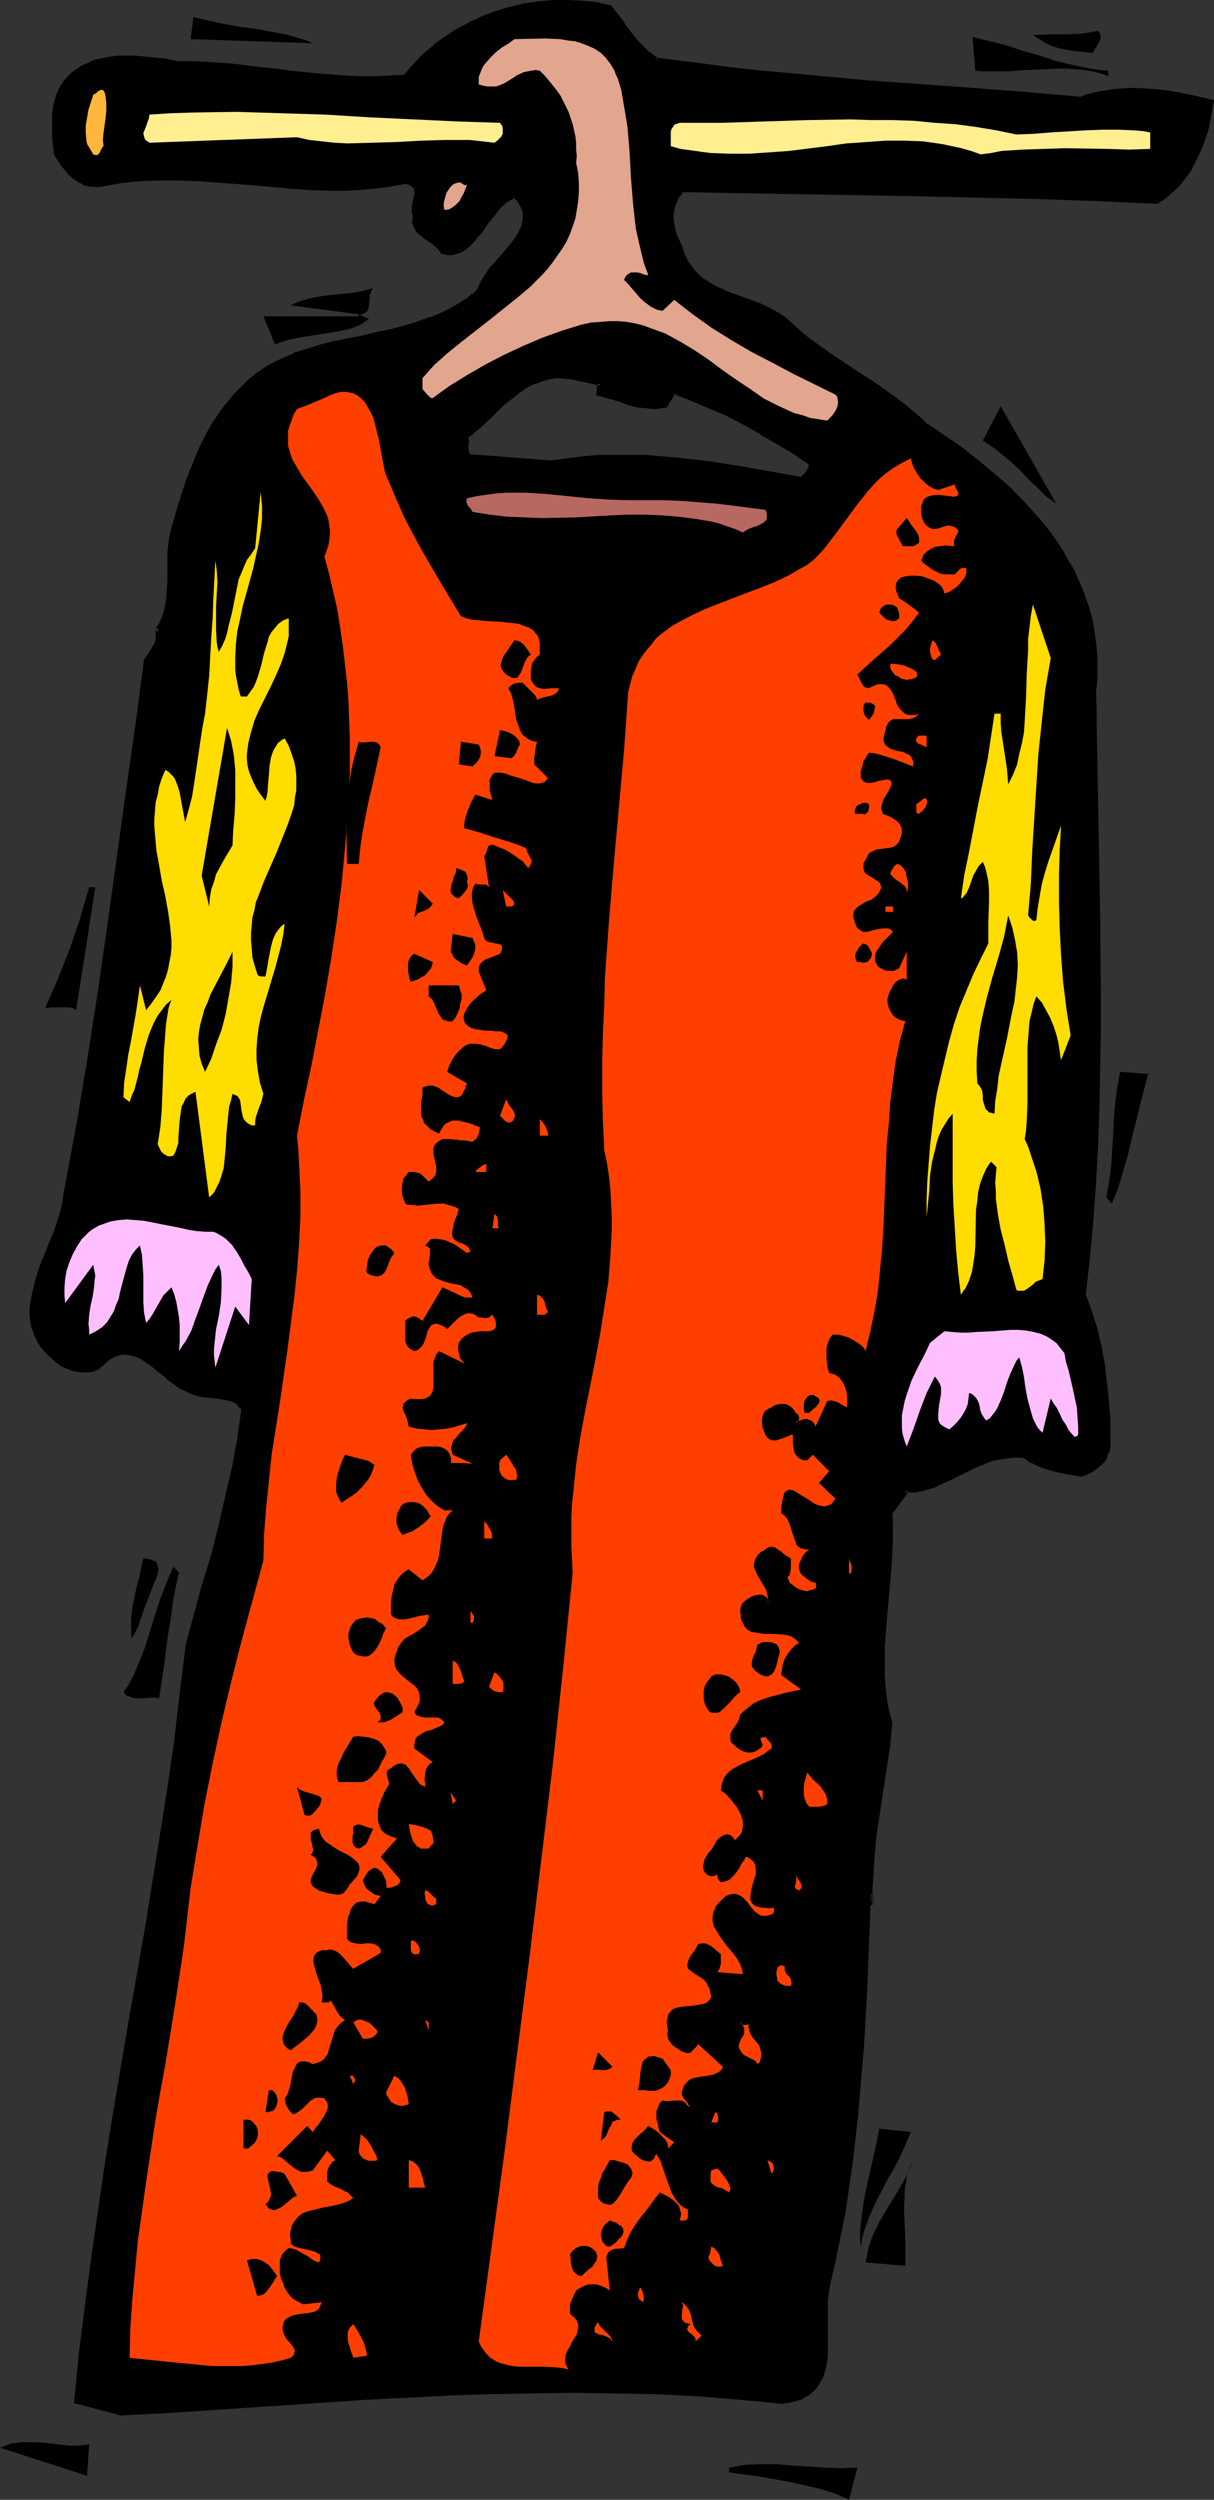 <?xml version="1.0" encoding="UTF-8" standalone="no"?>
<svg
   version="1.0"
   width="75.658mm"
   height="155.754mm"
   id="svg111"
   sodipodi:docname="Dress - Girl's 3.wmf"
   xmlns:inkscape="http://www.inkscape.org/namespaces/inkscape"
   xmlns:sodipodi="http://sodipodi.sourceforge.net/DTD/sodipodi-0.dtd"
   xmlns="http://www.w3.org/2000/svg"
   xmlns:svg="http://www.w3.org/2000/svg">
  <rect width="100%" height="100%" fill="#333333" stroke="none"/>
  <sodipodi:namedview
     id="namedview111"
     pagecolor="#ffffff"
     bordercolor="#000000"
     borderopacity="0.25"
     inkscape:showpageshadow="2"
     inkscape:pageopacity="0.0"
     inkscape:pagecheckerboard="0"
     inkscape:deskcolor="#d1d1d1"
     inkscape:document-units="mm" />
  <defs
     id="defs1">
    <pattern
       id="WMFhbasepattern"
       patternUnits="userSpaceOnUse"
       width="6"
       height="6"
       x="0"
       y="0" />
  </defs>
  <path
     style="fill:#000000;fill-opacity:1;fill-rule:evenodd;stroke:none"
     d="m 141.521,90.491 -6.624,-1.454 -1.939,-0.323 h -1.939 l -1.777,0.162 -1.777,0.485 -1.616,0.646 -1.616,0.808 -1.616,0.97 -1.454,1.131 -2.908,2.424 -2.746,2.585 -2.746,2.585 -1.292,1.131 -1.454,1.131 v 1.293 0.646 1.293 0.485 l 0.323,0.485 0.485,0.485 18.74,1.454 3.877,-0.646 3.877,-0.323 3.877,-0.323 3.716,-0.162 h 3.716 l 3.716,0.162 3.554,0.162 3.716,0.323 7.27,0.97 7.27,1.131 7.27,1.293 7.27,1.131 0.808,-0.808 0.808,-0.808 0.323,-0.485 0.162,-0.485 v -0.646 l -0.162,-0.485 -3.716,-2.424 -3.716,-2.424 -3.877,-2.262 -4.039,-2.101 -4.039,-2.101 -4.2,-1.939 -4.2,-1.616 -4.039,-1.616 -1.939,3.232 -1.131,0.162 -1.131,0.162 h -1.131 l -0.969,-0.162 -2.1,-0.323 -1.939,-0.485 -1.939,-0.646 -1.777,-0.485 -1.939,-0.646 -1.939,-0.323 V 92.592 l 0.162,-0.323 -0.162,-0.485 V 91.137 l 0.162,-0.323 0.162,-0.162 z m 13.086,-76.594 6.301,0.97 6.301,0.808 6.301,0.808 6.139,0.646 12.44,1.131 12.117,0.97 12.278,0.97 12.44,0.97 12.601,0.808 6.462,0.646 6.624,0.485 1.777,-0.646 1.939,-0.485 1.777,-0.323 1.939,-0.323 1.939,-0.162 h 2.1 l 4.039,0.162 3.877,0.323 4.039,0.646 3.716,0.646 3.716,0.808 -0.485,3.232 -0.808,3.393 -0.969,3.393 -0.646,1.616 -0.808,1.616 -0.808,1.616 -0.808,1.454 -1.131,1.616 -1.131,1.293 -1.131,1.293 -1.292,1.293 -1.454,0.97 -1.616,1.131 -14.055,-0.646 -14.055,-0.485 -13.894,-0.485 -14.055,-0.323 -27.787,-0.323 -27.949,-0.485 -0.969,1.293 -0.646,1.616 -0.485,1.454 -0.162,1.778 v 1.616 l 0.323,1.616 0.646,1.616 0.808,1.616 0.323,1.131 0.485,1.131 0.323,1.131 0.646,0.97 0.646,0.97 0.485,0.808 1.454,1.454 1.616,1.293 1.616,0.97 1.939,0.808 1.777,0.808 7.916,2.909 1.939,0.97 1.777,0.97 1.777,1.293 1.454,1.293 1.939,1.778 1.939,1.616 4.039,2.909 4.2,2.747 4.2,2.747 4.039,2.747 4.039,2.909 1.939,1.454 1.939,1.616 1.939,1.616 1.777,1.616 4.2,2.747 4.039,2.747 3.877,3.07 3.877,3.07 3.554,3.393 3.554,3.555 3.231,3.555 1.454,1.939 1.454,1.939 1.454,1.939 1.292,2.101 1.131,1.939 1.131,2.101 1.131,2.262 0.969,2.101 0.808,2.262 0.646,2.262 0.646,2.262 0.485,2.424 0.485,2.424 0.323,2.424 0.162,2.424 v 2.585 l -0.162,2.585 -0.162,2.585 v 4.201 4.201 l 0.162,8.564 0.162,8.726 0.162,8.726 0.162,8.888 0.162,9.049 0.162,18.26 v 9.049 l -0.162,9.211 -0.162,9.049 -0.323,9.049 -0.485,8.888 -0.646,8.888 -0.808,8.726 -0.969,8.564 1.454,3.878 1.292,4.201 0.969,4.201 0.808,4.201 0.646,4.363 0.323,4.363 0.323,4.525 v 4.525 l 0.162,0.808 -0.162,0.808 v 0.646 l -0.323,0.646 -0.485,1.293 -0.969,1.131 -0.969,0.97 -1.131,0.808 -1.292,0.646 -1.292,0.323 -3.554,-0.485 -1.777,-0.323 -1.616,-0.485 -1.616,-0.485 -1.616,-0.646 -1.616,-0.808 -1.454,-0.97 -2.1,-0.162 h -1.777 l -1.939,0.323 -1.777,0.485 -1.777,0.485 -1.616,0.808 -3.393,1.616 -3.231,1.616 -3.231,1.454 -1.616,0.646 -1.777,0.485 -1.616,0.162 -1.939,0.162 v -0.162 l -3.716,5.332 0.162,3.07 v 3.232 l -0.162,3.07 -0.323,3.232 -1.131,12.604 -0.485,6.14 v 3.07 3.07 l 0.162,3.07 0.485,2.909 0.485,3.07 0.808,2.747 -0.646,5.333 -0.646,5.333 -0.969,5.332 -0.808,5.171 -0.646,5.333 -0.646,5.332 -0.323,5.333 v 2.585 2.585 0.323 h 0.162 v -0.162 -0.485 -0.97 l -0.323,-0.323 -0.323,-0.323 -0.485,11.958 -0.485,11.796 -0.646,11.473 -0.808,11.473 -0.485,5.656 -0.646,5.656 -0.808,5.656 -0.808,5.494 -0.808,5.656 -0.969,5.494 -1.131,5.494 -1.292,5.656 -0.485,2.101 -0.162,2.101 v 2.262 2.262 2.101 4.525 l -0.162,2.101 -0.323,2.101 -0.323,1.778 -0.485,0.97 -0.323,0.808 -0.485,0.808 -0.485,0.646 -0.646,0.808 -0.808,0.646 -0.808,0.485 -0.808,0.485 -1.131,0.485 -1.131,0.323 -1.292,0.162 -1.454,0.323 -9.855,-1.131 -10.016,-0.646 -9.855,-0.485 -9.693,-0.323 -9.693,-0.162 -9.693,0.162 -9.693,0.323 -9.532,0.323 -19.225,0.97 -19.225,1.131 -19.386,1.293 -9.855,0.646 -9.855,0.485 -10.501,-2.585 1.131,-11.473 1.292,-11.473 1.454,-11.15 1.616,-11.15 1.777,-11.15 1.777,-10.988 3.716,-21.976 3.716,-21.976 3.716,-22.138 1.616,-11.15 1.616,-11.15 1.454,-11.311 1.292,-11.311 3.877,-13.735 1.939,-6.948 1.939,-6.948 1.616,-6.948 1.616,-6.948 1.292,-6.948 0.969,-6.948 -0.646,-0.808 -0.646,-0.646 -0.808,-0.485 -0.646,-0.323 -0.808,-0.323 -0.808,-0.162 -1.777,-0.162 -1.939,-0.162 -1.777,-0.323 -1.777,-0.323 -0.808,-0.323 -0.808,-0.485 -1.131,-0.485 -1.292,-0.808 -2.423,-1.778 -1.131,-0.97 -1.292,-1.131 -1.131,-0.97 -1.292,-0.808 -1.131,-0.808 -1.292,-0.485 -1.292,-0.323 -1.292,-0.162 -1.454,0.162 -0.646,0.162 -0.646,0.323 -0.646,0.323 -0.808,0.485 -0.646,0.646 -0.646,0.646 -0.485,0.485 -0.646,0.323 -0.969,0.485 -1.292,0.162 h -1.131 l -1.292,-0.323 -1.292,-0.323 -1.131,-0.323 -1.131,-0.485 -1.454,-1.131 -1.292,-1.131 -0.969,-1.131 -0.969,-1.131 -0.646,-1.131 -0.646,-1.293 -0.485,-1.131 -0.323,-1.293 -0.162,-1.131 -0.162,-1.293 v -1.293 l 0.162,-1.293 0.323,-2.585 0.646,-2.747 0.969,-2.585 0.969,-2.747 1.131,-2.585 0.969,-2.747 0.969,-2.585 0.969,-2.585 0.485,-2.585 0.323,-2.585 2.908,-15.351 2.585,-15.674 2.585,-15.513 2.262,-15.674 4.362,-31.349 2.1,-15.836 2.262,-15.836 1.131,-1.616 0.969,-1.616 0.323,-0.808 0.323,-0.97 v -1.131 -0.97 l -0.808,-0.808 0.808,0.808 0.808,-1.454 0.485,-1.454 0.485,-1.454 0.485,-1.454 0.162,-1.454 0.162,-1.454 v -3.07 -3.07 l 0.162,-3.232 v -1.616 l 0.323,-1.454 0.162,-1.616 0.485,-1.616 1.454,-5.333 1.939,-5.333 0.969,-2.585 0.969,-2.747 1.131,-2.585 1.292,-2.424 1.292,-2.585 1.616,-2.262 1.616,-2.424 1.616,-2.101 1.939,-1.939 2.1,-1.939 2.1,-1.778 2.423,-1.616 2.908,-1.454 3.07,-1.293 3.07,-1.131 3.231,-0.808 3.231,-0.808 3.231,-0.808 3.231,-0.646 3.231,-0.646 3.231,-0.808 3.231,-0.808 3.231,-0.808 3.07,-1.131 3.07,-1.293 2.908,-1.454 2.746,-1.778 1.292,-0.97 1.454,-1.131 0.485,-1.454 0.808,-1.454 0.969,-1.293 0.969,-1.454 2.423,-2.747 2.423,-2.747 0.969,-1.454 0.808,-1.293 0.646,-1.454 0.323,-1.454 v -1.293 l -0.162,-0.646 -0.162,-0.646 -0.323,-0.808 -0.485,-0.646 -0.485,-0.646 -0.808,-0.808 -1.131,0.646 -1.131,0.646 -1.131,0.97 -0.969,1.131 -1.777,2.262 -0.969,1.293 -0.808,1.293 -0.969,1.293 -0.969,0.97 -0.969,1.131 -1.131,0.808 -1.131,0.646 -1.131,0.323 h -0.808 -0.485 -0.808 l -0.646,-0.162 -0.485,-0.646 -0.323,-0.485 -1.131,-0.97 -1.131,-0.808 -1.131,-0.808 -1.131,-0.97 -0.485,-0.485 -0.323,-0.485 -0.323,-0.646 -0.162,-0.646 v -0.808 -0.808 l -0.162,-0.646 -0.162,-0.646 0.162,-1.131 0.323,-1.293 0.323,-1.131 v -1.131 -0.323 l -0.323,-0.485 -0.323,-0.323 -0.485,-0.323 -0.646,-0.323 -0.808,-0.162 -4.524,0.808 -4.524,0.485 -4.524,0.162 H 77.546 L 73.022,44.276 68.66,44.114 59.775,43.306 50.889,42.498 46.527,42.175 h -4.524 -4.524 l -4.524,0.162 -4.524,0.485 -4.524,0.646 -0.969,0.162 H 21.971 L 21.164,43.468 20.356,43.306 19.548,42.983 18.74,42.66 17.448,41.691 16.155,40.559 15.024,39.267 14.055,37.812 13.247,36.358 12.924,34.096 12.601,31.672 v -2.424 -2.262 l 0.485,-2.424 0.162,-0.97 0.485,-1.131 0.323,-1.131 0.485,-0.97 0.646,-0.808 0.808,-0.97 1.131,-1.293 1.454,-0.97 1.454,-0.808 1.454,-0.646 1.616,-0.485 1.616,-0.485 1.777,-0.162 1.777,-0.162 1.616,-0.162 1.777,0.162 3.554,0.162 3.393,0.485 3.07,0.485 3.393,0.162 3.393,0.162 6.785,0.485 6.462,0.646 3.393,0.485 3.231,0.323 6.462,0.646 6.785,0.485 3.393,0.162 h 3.393 3.554 l 3.554,-0.323 2.1,-2.585 2.262,-2.262 2.423,-2.101 2.746,-2.101 2.746,-1.778 3.07,-1.616 3.07,-1.293 3.07,-1.293 3.231,-0.97 3.393,-0.646 3.231,-0.646 3.393,-0.162 3.393,-0.162 3.393,0.162 3.393,0.485 3.231,0.646 2.585,3.232 1.131,1.616 1.292,1.616 1.292,1.616 1.454,1.616 1.454,1.454 z"
     id="path1" />
  <path
     style="fill:#000000;fill-opacity:1;fill-rule:evenodd;stroke:none"
     d="m 142.975,90.491 -7.916,-1.939 h -0.162 l -1.939,-0.162 v 0 l -1.939,-0.162 h -0.162 l -1.777,0.323 v 0 l -1.777,0.485 -1.616,0.646 h -0.162 l -1.454,0.808 h -0.162 l -1.454,0.97 -1.454,1.131 v 0 l -2.908,2.424 v 0 l -2.908,2.585 -2.746,2.585 -1.292,1.293 v -0.162 l -1.454,1.293 v 1.454 0 l -0.162,0.646 v 1.293 l 0.162,0.646 0.323,0.646 0.646,0.485 18.902,1.454 4.039,-0.485 3.877,-0.485 3.716,-0.323 v 0 h 3.716 3.716 3.716 l 3.554,0.323 v 0 l 3.716,0.323 7.27,0.808 7.27,1.293 7.108,1.131 7.593,1.293 0.969,-0.97 0.808,-0.97 h 0.162 l 0.162,-0.485 0.323,-0.646 v -0.646 l -0.323,-0.808 -3.716,-2.424 -3.877,-2.424 -3.877,-2.262 v 0 l -4.039,-2.101 -4.039,-2.101 -4.2,-1.939 -4.2,-1.616 v -0.162 l -4.362,-1.778 -2.1,3.555 0.162,-0.162 -1.131,0.162 -1.131,0.162 h 0.162 -1.131 v 0 l -0.969,-0.162 -2.1,-0.162 h 0.162 l -1.939,-0.485 -1.939,-0.646 -1.939,-0.646 -1.777,-0.485 h -0.162 l -1.939,-0.485 0.323,0.485 0.162,-0.323 v -0.323 -0.485 0 -0.646 0.162 -0.485 0.162 l 0.162,-0.162 -0.323,0.162 1.777,-0.485 -1.616,-0.485 -0.485,0.162 -0.162,0.485 -0.162,0.485 v 0 0.646 0.162 0.323 -0.162 0.323 l -0.162,0.646 2.423,0.646 h -0.162 l 1.939,0.485 1.939,0.646 1.777,0.646 1.939,0.485 h 0.162 l 1.939,0.162 1.131,0.162 v 0 h 1.131 v 0 l 1.131,-0.162 1.292,-0.162 2.1,-3.393 -0.485,0.162 4.039,1.616 v 0 l 4.2,1.778 4.2,1.778 4.039,2.101 4.039,2.262 h -0.162 l 3.877,2.262 3.877,2.262 3.554,2.424 V 109.074 l 0.162,0.485 v -0.162 0.646 -0.162 l -0.162,0.485 v -0.162 l -0.323,0.485 h 0.162 l -0.808,0.97 -0.969,0.808 0.323,-0.162 -7.27,-1.293 -7.27,-1.293 -7.27,-1.131 -7.27,-0.808 -3.554,-0.323 h -0.162 l -3.554,-0.323 h -3.716 -3.716 -3.716 -0.162 l -3.716,0.323 -3.877,0.485 -3.877,0.485 h 0.162 l -18.902,-1.454 0.323,0.162 -0.485,-0.323 v 0 l -0.162,-0.485 v 0.162 l -0.162,-0.646 v 0.162 -1.293 0 l 0.162,-0.646 v 0 l -0.162,-1.293 -0.162,0.323 1.454,-0.97 v -0.162 l 1.454,-1.131 2.746,-2.585 2.746,-2.747 v 0 l 2.908,-2.262 v 0 l 1.454,-1.131 1.454,-0.97 v 0 l 1.616,-0.808 -0.162,0.162 1.777,-0.646 1.616,-0.485 v 0 l 1.777,-0.323 v 0 l 1.939,0.162 h -0.162 l 2.1,0.162 h -0.162 l 6.624,1.454 v -0.808 z"
     id="path2" />
  <path
     style="fill:#000000;fill-opacity:1;fill-rule:evenodd;stroke:none"
     d="m 154.122,14.22 6.785,0.97 6.301,0.808 6.301,0.808 6.139,0.646 12.278,1.293 12.278,0.97 24.718,1.778 12.601,0.97 13.086,1.131 1.939,-0.646 1.777,-0.485 v 0 l 1.939,-0.323 1.939,-0.323 1.939,-0.162 h -0.162 l 2.1,-0.162 4.039,0.162 h -0.162 l 4.039,0.323 3.877,0.646 3.877,0.808 3.716,0.808 -0.323,-0.485 -0.646,3.232 v 0 l -0.646,3.232 -1.131,3.393 -0.646,1.778 v -0.162 l -0.646,1.616 -0.808,1.616 v 0 l -0.969,1.454 -0.969,1.454 v 0 l -1.131,1.454 v -0.162 l -1.131,1.293 -1.292,1.293 v 0 l -1.454,0.97 -1.616,0.97 h 0.323 l -14.055,-0.646 -14.055,-0.485 -13.894,-0.323 -14.055,-0.323 -27.787,-0.485 -28.11,-0.323 -1.131,1.454 v 0 l -0.808,1.616 -0.485,1.616 -0.162,1.616 v 0.162 l 0.162,1.616 v 0 l 0.323,1.616 v 0.162 l 0.485,1.616 h 0.162 l 0.808,1.616 -0.162,-0.162 0.323,1.293 0.485,1.131 v 0.162 l 0.485,0.97 v 0.162 l 0.646,0.97 0.485,0.808 0.646,0.808 0.162,0.162 1.292,1.454 h 0.162 l 1.454,1.293 1.777,0.97 v 0 l 1.939,0.97 1.777,0.808 h 0.162 l 7.755,2.909 v -0.162 l 1.939,0.97 h -0.162 l 1.939,0.97 1.616,1.293 v -0.162 l 1.616,1.454 1.777,1.616 h 0.162 l 1.939,1.616 v 0.162 l 4.039,2.909 4.039,2.909 4.2,2.585 4.2,2.747 4.039,2.909 1.939,1.454 v 0 l 1.939,1.454 h -0.162 l 1.939,1.616 1.939,1.777 4.039,2.747 4.039,2.909 4.039,2.909 v 0 l 3.716,3.07 v 0 l 3.554,3.393 3.554,3.393 3.231,3.717 1.616,1.778 h -0.162 l 1.454,1.939 1.454,1.939 1.292,2.101 1.131,2.101 v -0.162 l 1.131,2.101 1.131,2.262 0.808,2.101 v 0 l 0.808,2.262 0.808,2.101 0.646,2.424 0.485,2.262 v 0 l 0.323,2.424 0.323,2.424 v 0 l 0.162,2.424 v 2.585 2.585 0 l -0.323,2.585 v 0 l 0.162,4.201 v 4.201 l 0.162,8.564 0.485,26.339 0.162,9.049 0.162,18.26 v 9.049 l -0.162,9.211 -0.162,9.049 -0.323,9.049 -0.485,8.888 v 0 l -0.646,8.888 -0.808,8.726 -0.969,8.564 1.454,4.04 1.292,4.04 0.969,4.201 v 0 l 0.808,4.201 0.485,4.363 0.485,4.363 v 0 l 0.323,4.525 v 4.525 0.162 0.646 0 0.646 l -0.162,0.808 v -0.162 l -0.162,0.808 v -0.162 l -0.485,1.293 v 0 l -0.808,0.97 v 0 l -1.131,0.97 v 0 l -1.131,0.808 h 0.162 l -1.292,0.485 v 0 l -1.292,0.485 h 0.162 l -3.554,-0.646 -1.616,-0.323 v 0 l -1.616,-0.485 -1.777,-0.485 h 0.162 l -1.616,-0.646 v 0.162 l -1.616,-0.808 v 0 l -1.454,-1.131 -2.1,-0.162 H 239.261 l -1.777,0.162 h -0.162 l -1.777,0.323 h -0.162 l -1.777,0.323 -1.777,0.646 v 0 l -1.616,0.808 -3.393,1.616 -3.231,1.616 -3.231,1.454 v 0 l -1.616,0.485 -1.616,0.485 v 0 l -1.777,0.323 h 0.162 -1.939 l 0.485,0.485 v -1.293 l -4.685,6.302 0.162,3.232 v 3.232 l -0.162,3.07 v 0 l -0.162,3.232 -1.131,12.604 -0.485,6.14 v 0 l -0.162,3.07 v 3.07 l 0.323,3.07 v 0 l 0.323,3.07 0.485,2.909 v 0 l 0.808,2.909 v -0.162 l -0.485,5.333 -0.808,5.171 -0.808,5.332 -0.808,5.333 -0.808,5.333 -0.485,5.332 v 0 l -0.323,5.333 -0.162,2.585 0.162,2.585 v 0.646 h 0.646 l 0.162,-0.485 v 0 l 0.162,-0.485 -0.162,-1.131 -0.323,-0.485 -0.808,0.485 0.323,0.162 -0.162,-0.162 0.162,0.323 v -0.162 l 0.162,0.97 v 0 l -0.162,0.323 v 0 0.162 l 0.485,-0.323 h -0.162 l 0.485,0.485 v -0.323 l -0.162,-2.585 0.162,-2.585 0.323,-5.333 v 0 l 0.485,-5.171 0.808,-5.333 0.808,-5.333 0.808,-5.332 0.808,-5.333 0.485,-5.333 -0.808,-2.909 v 0 l -0.485,-2.909 -0.323,-2.909 v 0 l -0.162,-3.07 v -3.07 -3.07 0.162 l 0.485,-6.302 1.131,-12.604 0.162,-3.07 v -0.162 l 0.162,-3.07 v -3.232 l -0.162,-3.07 V 356.47 l 3.877,-5.171 -0.808,-0.323 v 0.485 h 2.262 v 0 l 1.777,-0.323 v 0 l 1.616,-0.485 1.777,-0.485 v -0.162 l 3.231,-1.454 3.231,-1.616 3.393,-1.616 1.616,-0.646 v 0 l 1.616,-0.646 1.939,-0.323 v 0 l 1.777,-0.323 v 0 l 1.777,-0.162 v 0 l 2.1,0.162 h -0.162 l 1.292,0.97 h 0.162 l 1.616,0.808 v 0 l 1.616,0.646 v 0 l 1.616,0.485 1.777,0.485 v 0 l 1.777,0.323 3.554,0.646 1.454,-0.485 v 0 l 1.292,-0.646 v 0 l 1.131,-0.808 0.162,-0.162 0.969,-0.808 0.969,-1.131 0.485,-1.454 h 0.162 l 0.162,-0.646 v -0.162 l 0.162,-0.646 v -0.808 0 -0.808 0 -4.525 l -0.323,-4.525 v 0 l -0.485,-4.363 -0.485,-4.363 -0.808,-4.363 v 0 l -0.969,-4.201 -1.292,-4.04 -1.454,-4.04 v 0.162 l 0.969,-8.564 0.808,-8.726 0.646,-8.888 v 0 l 0.485,-8.888 0.323,-9.049 0.162,-9.049 0.162,-9.211 v -9.049 l -0.162,-18.26 -0.162,-9.049 -0.485,-26.339 -0.162,-8.564 v -4.201 l -0.162,-4.201 v 0.162 l 0.323,-2.747 v 0 -2.585 -2.585 l -0.162,-2.424 v -0.162 l -0.323,-2.424 -0.323,-2.424 v 0 l -0.485,-2.424 -0.646,-2.262 -0.808,-2.262 -0.808,-2.262 v 0 l -0.969,-2.101 -0.969,-2.262 -1.292,-2.101 v 0 l -1.131,-2.101 -1.292,-1.939 -1.454,-2.101 -1.454,-1.939 v 0 l -1.616,-1.939 -3.231,-3.555 -3.393,-3.555 -3.716,-3.232 v 0 l -3.877,-3.232 v 0 l -3.877,-3.07 -4.039,-2.747 -4.039,-2.747 v 0.162 l -1.777,-1.778 -1.939,-1.616 v 0 l -1.939,-1.616 v 0 l -1.939,-1.454 -4.039,-2.909 -4.2,-2.747 -4.2,-2.747 -4.039,-2.747 -4.039,-2.909 v 0 l -1.939,-1.616 v 0 l -1.939,-1.778 -1.454,-1.293 -0.162,-0.162 -1.777,-1.131 -1.777,-0.97 v 0 l -1.939,-0.97 v 0 L 171.57,68.676 v 0 l -1.777,-0.808 -1.777,-0.808 v 0 l -1.777,-1.131 -1.616,-1.131 h 0.162 l -1.454,-1.454 h 0.162 l -0.646,-0.808 -0.646,-0.808 -0.485,-0.97 v 0 l -0.485,-1.131 v 0.162 l -0.323,-1.131 -0.485,-1.293 -0.808,-1.616 v 0 l -0.485,-1.616 v 0.162 l -0.323,-1.778 v 0.162 l -0.162,-1.616 v 0 l 0.162,-1.616 v 0 l 0.485,-1.616 v 0.162 l 0.646,-1.616 v 0.162 l 1.131,-1.454 -0.485,0.162 27.949,0.485 27.787,0.485 14.055,0.323 13.894,0.323 14.055,0.485 14.217,0.646 1.616,-0.97 1.454,-1.131 v -0.162 l 1.454,-1.131 1.131,-1.293 v 0 l 1.131,-1.454 v 0 l 1.131,-1.454 0.808,-1.616 v 0 l 0.808,-1.616 0.808,-1.616 v 0 l 0.646,-1.616 1.131,-3.393 0.646,-3.393 v 0 l 0.646,-3.555 -4.039,-0.97 -3.877,-0.808 -3.877,-0.646 -4.039,-0.323 v 0 l -4.039,-0.162 -2.1,0.162 v 0 l -1.939,0.162 -1.939,0.323 -1.939,0.323 v 0 l -1.939,0.485 -1.777,0.646 h 0.162 l -12.924,-1.131 -12.601,-0.97 -24.879,-1.778 -12.117,-1.131 -12.278,-1.131 -6.301,-0.646 -6.139,-0.808 -6.301,-0.808 -6.462,-0.808 0.323,0.323 z"
     id="path3" />
  <path
     style="fill:#000000;fill-opacity:1;fill-rule:evenodd;stroke:none"
     d="m 205.335,445.991 -0.969,-0.646 -0.485,12.604 -0.485,11.796 -0.646,11.473 v 0 l -0.969,11.473 -0.485,5.494 -0.646,5.656 -0.646,5.656 -0.808,5.656 -0.808,5.494 -1.131,5.656 -1.131,5.494 v 0 l -1.292,5.494 v 0 l -0.323,2.101 -0.323,2.262 v 0 2.262 2.262 2.101 4.525 2.101 0 l -0.323,1.939 v 0 l -0.485,1.939 v -0.162 l -0.323,0.97 -0.323,0.808 -0.485,0.808 v 0 l -0.485,0.646 v 0 l -0.646,0.646 -0.808,0.646 0.162,-0.162 -0.808,0.646 v 0 l -0.969,0.485 v 0 l -0.969,0.323 v 0 l -1.131,0.323 -1.292,0.323 h 0.162 l -1.454,0.162 h 0.162 l -10.016,-0.97 -9.855,-0.808 h -0.162 l -9.855,-0.485 -9.693,-0.162 -9.693,-0.162 -9.693,0.162 -9.693,0.162 -9.532,0.323 -19.225,0.97 -19.225,1.293 -29.241,1.939 -9.855,0.485 h 0.162 l -10.663,-2.747 0.323,0.485 1.131,-11.473 1.454,-11.311 1.454,-11.311 1.616,-11.15 1.616,-10.988 1.777,-11.15 3.716,-21.976 3.877,-21.976 3.554,-21.976 1.777,-11.15 1.616,-11.311 1.454,-11.311 1.292,-11.311 v 0 l 3.716,-13.574 2.1,-6.948 1.777,-6.948 1.616,-6.948 1.616,-6.948 v 0 l 1.292,-7.11 0.969,-7.11 -0.646,-0.97 -0.646,-0.646 h -0.162 l -0.646,-0.485 h -0.162 l -0.646,-0.323 -0.162,-0.162 -0.808,-0.162 v 0 l -0.808,-0.162 -1.777,-0.323 -1.777,-0.162 -1.777,-0.162 v 0 l -1.777,-0.485 -0.808,-0.323 v 0.162 l -0.808,-0.485 -1.131,-0.485 v 0 l -1.131,-0.808 -2.423,-1.939 v 0.162 l -1.292,-0.97 v 0 l -1.131,-1.131 v 0 l -1.292,-0.97 -1.131,-0.808 -1.292,-0.808 v 0 l -1.292,-0.485 -0.162,-0.162 -1.292,-0.323 -1.292,-0.162 -1.454,0.162 -0.646,0.162 -0.162,0.162 -0.646,0.323 v 0 l -0.808,0.323 -0.646,0.485 -0.808,0.646 v 0 l -0.646,0.646 -0.485,0.485 v -0.162 l -0.485,0.485 v 0 l -0.969,0.323 v 0 l -1.131,0.162 v 0 h -1.131 v 0 l -1.292,-0.162 v 0 l -1.131,-0.323 -1.292,-0.485 -0.969,-0.323 v 0 l -1.292,-1.131 v 0 l -1.292,-0.97 -0.969,-1.293 v 0.162 l -0.969,-1.131 v 0 l -0.646,-1.293 v 0.162 l -0.646,-1.293 0.162,0.162 -0.485,-1.293 -0.485,-1.293 v 0.162 l -0.162,-1.293 -0.162,-1.293 v 0.162 -1.293 0 l 0.162,-1.293 0.485,-2.585 v 0 l 0.646,-2.585 0.808,-2.585 0.969,-2.747 v 0 l 1.131,-2.585 v 0 l 1.131,-2.747 v 0 l 0.969,-2.585 0.808,-2.585 0.646,-2.747 v 0 l 0.323,-2.585 2.908,-15.351 2.585,-15.513 2.423,-15.674 2.423,-15.674 4.2,-31.349 2.262,-15.836 2.1,-15.674 v 0.162 l 1.131,-1.616 0.969,-1.616 v -0.162 l 0.323,-0.808 0.162,-0.162 0.162,-0.97 v -1.131 -1.131 l -0.969,-0.808 -0.485,0.485 1.131,0.97 1.131,-1.778 v 0 l 0.646,-1.454 v 0 l 0.485,-1.454 0.323,-1.454 v 0 l 0.162,-1.616 0.162,-1.454 v 0 l 0.162,-3.07 v -3.07 -3.232 0.162 l 0.162,-1.616 0.162,-1.616 0.323,-1.616 v 0.162 l 1.939,-6.948 1.777,-5.333 0.969,-2.747 v 0.162 l 0.969,-2.747 1.131,-2.585 1.292,-2.424 1.454,-2.424 v 0 l 1.454,-2.424 1.616,-2.262 v 0 l 1.616,-2.101 v 0 l 1.939,-2.101 2.1,-1.778 h -0.162 l 2.262,-1.778 v 0 l 2.423,-1.616 h -0.162 l 2.908,-1.454 3.07,-1.293 v 0 l 3.07,-0.97 3.231,-0.97 3.07,-0.808 3.231,-0.646 v 0 l 3.393,-0.646 3.231,-0.808 v 0 l 3.231,-0.646 3.231,-0.808 3.07,-0.97 2.908,-1.939 -3.07,1.131 -3.231,0.97 -3.07,0.808 -3.231,0.646 v 0 l -3.231,0.808 -3.393,0.646 v 0 l -3.231,0.646 -3.231,0.808 -3.07,0.97 -3.231,0.97 v 0.162 l -3.07,1.293 -2.908,1.454 v 0 l -2.423,1.616 v 0 l -2.262,1.778 v 0 l -1.939,1.939 -1.939,1.939 v 0.162 l -1.777,2.101 v 0 l -1.616,2.262 -1.616,2.424 v 0 l -1.292,2.424 -1.292,2.585 -1.131,2.585 -0.969,2.585 -0.162,0.162 -0.969,2.585 -1.777,5.494 -1.939,6.787 v 0.162 l -0.323,1.454 -0.162,1.616 -0.162,1.616 v 0 3.232 3.07 l -0.162,3.07 v -0.162 l -0.162,1.616 -0.162,1.454 v -0.162 l -0.323,1.454 -0.485,1.454 v 0 l -0.646,1.454 v 0 l -0.808,1.293 h 0.646 l -0.808,-0.646 -0.485,0.485 0.808,0.646 -0.162,-0.162 v 0.97 1.131 -0.162 l -0.162,0.97 v 0 l -0.485,0.808 v 0 l -0.969,1.616 -1.131,1.616 -2.1,15.836 -2.262,15.836 -4.362,31.51 -2.262,15.674 -2.423,15.513 -2.585,15.513 -2.908,15.513 -0.323,2.424 v 0 l -0.646,2.585 -0.808,2.585 -0.969,2.747 v -0.162 l -1.131,2.747 v 0 l -0.969,2.585 -0.162,0.162 -0.969,2.585 -0.808,2.747 -0.646,2.585 v 0 l -0.485,2.747 -0.162,1.131 v 0.162 1.293 0 l 0.162,1.293 0.162,1.131 v 0.162 l 0.485,1.293 0.323,1.131 0.162,0.162 0.485,1.131 v 0 l 0.808,1.293 v 0 l 0.969,1.131 v 0 l 1.131,1.131 1.292,1.131 v 0 l 1.454,1.131 1.131,0.485 1.131,0.485 1.292,0.323 v 0 l 1.292,0.162 h 1.292 0.162 l 1.131,-0.162 1.292,-0.485 0.485,-0.323 v -0.162 l 0.485,-0.323 0.808,-0.646 h -0.162 l 0.808,-0.646 0.646,-0.485 0.808,-0.323 H 26.818 l 0.646,-0.323 v 0.162 l 0.646,-0.323 v 0 l 1.292,-0.162 h -0.162 l 1.292,0.162 v 0 l 1.292,0.323 v 0 l 1.131,0.485 v 0 l 1.292,0.808 1.131,0.808 1.292,0.97 h -0.162 l 1.292,0.97 v 0 l 1.292,0.97 v 0.162 l 2.423,1.778 1.131,0.808 h 0.162 l 1.131,0.485 0.808,0.485 h 0.162 l 0.808,0.323 1.777,0.485 v 0 l 1.777,0.162 1.777,0.162 1.777,0.323 0.808,0.162 v 0 l 0.808,0.162 v 0 l 0.646,0.323 v 0 l 0.808,0.485 h -0.162 l 0.646,0.646 0.646,0.646 -0.162,-0.323 -0.969,6.948 -1.292,7.11 v -0.162 l -1.616,6.948 -1.616,7.11 -1.777,6.948 -2.1,6.787 -3.716,13.735 v 0 l -1.454,11.473 -1.292,11.311 -1.616,11.15 -1.777,11.15 -3.554,22.138 -3.877,21.976 -3.716,21.976 -1.777,10.988 -1.616,11.15 -1.616,11.15 -1.454,11.15 -1.454,11.311 -1.131,11.796 10.986,2.909 9.855,-0.485 29.241,-1.939 19.225,-1.293 19.225,-0.97 9.532,-0.323 9.693,-0.162 9.693,-0.162 9.693,0.162 9.693,0.162 9.855,0.485 v 0 l 9.855,0.808 10.016,0.97 1.454,-0.162 h 0.162 l 1.292,-0.323 1.131,-0.323 v 0 l 1.131,-0.323 v -0.162 l 0.808,-0.485 h 0.162 l 0.808,-0.485 v -0.162 l 0.808,-0.646 0.646,-0.646 v 0 l 0.485,-0.808 v 0 l 0.485,-0.808 0.485,-0.808 0.323,-0.97 v 0 l 0.485,-1.778 v -0.162 l 0.323,-1.939 v -0.162 -2.101 -4.525 -2.101 -2.262 -2.262 0 l 0.323,-2.101 0.323,-2.101 v 0.162 l 1.292,-5.656 v 0 l 1.131,-5.656 1.131,-5.494 0.808,-5.656 0.808,-5.494 0.646,-5.656 0.646,-5.656 0.485,-5.656 0.969,-11.311 v -0.162 l 0.646,-11.473 0.485,-11.796 0.485,-11.958 -0.646,0.485 z"
     id="path4" />
  <path
     style="fill:#000000;fill-opacity:1;fill-rule:evenodd;stroke:none"
     d="m 98.225,76.594 3.07,-0.97 0.162,-0.162 3.07,-1.293 2.908,-1.454 v 0 l 2.908,-1.778 1.292,-0.97 v -0.162 l 1.454,-1.131 0.485,-1.454 v 0 l 0.808,-1.293 0.969,-1.454 0.969,-1.454 v 0.162 l 2.423,-2.909 2.262,-2.747 h 0.162 l 0.969,-1.293 0.808,-1.454 v 0 l 0.646,-1.454 0.323,-1.454 v -1.454 -0.808 0 l -0.323,-0.646 v -0.162 l -0.323,-0.646 v 0 l -0.485,-0.808 v 0 l -0.646,-0.646 v 0 l -0.808,-0.97 -1.454,0.646 -1.292,0.808 v 0 l -0.969,0.97 -0.969,1.131 h -0.162 l -1.777,2.424 -0.969,1.293 -0.808,1.293 v 0 l -0.969,1.131 v 0 l -0.969,1.131 -0.969,0.97 v -0.162 l -0.969,0.808 -1.131,0.646 h 0.162 l -1.292,0.323 v 0 l -0.646,0.162 v 0 h -0.485 v 0 l -0.646,-0.162 v 0 l -0.808,-0.162 0.323,0.162 -0.323,-0.485 -0.485,-0.646 -1.131,-0.97 v 0 l -1.292,-0.808 -1.131,-0.808 v 0 l -1.131,-0.808 h 0.162 l -0.485,-0.646 v 0.162 L 98.386,53.487 v 0.162 l -0.323,-0.646 h 0.162 l -0.323,-0.646 v 0.162 -0.808 0.162 l 0.162,-0.97 -0.162,-0.646 v 0 l -0.162,-0.646 v 0.162 l 0.162,-1.293 v 0 l 0.485,-2.424 V 44.922 44.438 L 98.063,43.791 97.578,43.468 97.255,43.145 H 97.094 l -0.646,-0.485 -0.969,-0.162 -4.685,0.808 -4.362,0.485 v 0 l -4.524,0.323 h -4.362 l -4.524,-0.162 -4.362,-0.323 v 0 L 59.775,42.822 50.889,42.175 v 0 l -4.362,-0.323 -4.524,-0.162 h -4.524 l -4.524,0.162 v 0 l -4.685,0.485 -4.524,0.808 -0.969,0.162 h 0.162 L 21.971,43.145 h 0.162 -0.969 l -0.808,-0.162 h 0.162 l -0.808,-0.323 v 0 L 18.902,42.337 h 0.162 l -1.454,-0.97 h 0.162 l -1.454,-1.131 v 0 l -0.969,-1.293 v 0 L 14.378,37.651 v 0 l -0.808,-1.454 v 0.162 l -0.323,-2.424 -0.162,-2.262 v 0 -2.424 -2.262 0 l 0.323,-2.262 v 0 l 0.323,-1.131 0.323,-1.131 v 0.162 l 0.485,-1.131 h -0.162 l 0.485,-0.97 v 0.162 l 0.646,-0.97 v 0 l 0.808,-0.97 v 0.162 l 1.131,-1.293 v 0 l 1.292,-0.97 1.454,-0.808 v 0 l 1.454,-0.646 v 0 l 1.616,-0.485 1.616,-0.323 v 0 l 1.616,-0.323 1.777,-0.162 v 0 h 1.616 1.777 l 3.554,0.323 v 0 l 3.231,0.323 3.231,0.646 v 0 h 3.393 l 3.393,0.162 v 0 l 6.624,0.485 6.624,0.808 3.231,0.323 3.231,0.485 6.624,0.646 v 0 l 6.785,0.485 3.393,0.162 h 3.393 l 3.554,-0.162 3.716,-0.323 2.262,-2.585 2.262,-2.262 2.423,-2.262 v 0.162 l 2.585,-2.101 2.908,-1.778 v 0 l 2.908,-1.616 3.07,-1.293 h -0.162 l 3.231,-1.131 3.231,-0.97 3.231,-0.808 v 0 l 3.393,-0.485 3.231,-0.323 v 0 h 3.393 l 3.393,0.162 v 0 l 3.231,0.323 3.393,0.646 -0.323,-0.162 2.423,3.232 1.292,1.616 1.292,1.778 v 0 l 1.292,1.616 v 0 l 1.454,1.616 1.616,1.293 v 0.162 l 2.262,1.616 v -0.808 h -0.808 v 0.323 l 0.808,-0.323 v 0 h -0.808 v 0 l 0.646,-0.323 -1.616,-1.293 v 0.162 l -1.454,-1.454 -1.454,-1.454 v 0 l -1.292,-1.616 v 0 L 147.66,6.302 146.529,4.525 143.944,1.293 140.39,0.485 136.998,0.162 v 0 L 133.605,0 h -3.393 v 0 l -3.393,0.323 -3.393,0.485 v 0 l -3.393,0.808 -3.231,0.97 -3.07,1.131 v 0 l -3.07,1.454 -3.07,1.616 v 0 l -2.746,1.778 -2.746,1.939 v 0.162 l -2.585,2.101 -2.262,2.424 -2.1,2.424 h 0.323 l -3.554,0.162 -3.554,0.162 h -3.393 l -3.393,-0.162 -6.785,-0.485 h 0.162 l -6.624,-0.646 -3.231,-0.485 -3.393,-0.323 -6.462,-0.808 -6.624,-0.485 h -0.162 l -3.393,-0.162 h -3.393 0.162 l -3.231,-0.646 -3.393,-0.323 v 0 L 31.665,13.089 H 29.887 28.272 28.11 l -1.616,0.162 -1.777,0.323 v 0 l -1.616,0.323 -1.616,0.485 -0.162,0.162 -1.454,0.646 h -0.162 l -1.292,0.808 -1.454,0.97 v 0 l -1.292,1.293 v 0 l -0.808,0.97 v 0 l -0.646,0.97 v 0 l -0.485,0.97 v 0 l -0.485,1.131 v 0 l -0.323,1.131 -0.323,1.131 v 0 l -0.323,2.262 v 0.162 2.262 2.424 0.162 l 0.162,2.262 0.323,2.424 0.969,1.454 v 0 l 0.969,1.454 v 0 l 1.131,1.293 v 0.162 l 1.292,1.131 v 0 l 1.454,0.97 v 0 l 0.808,0.323 v 0.162 l 0.808,0.323 h 0.162 l 0.808,0.162 H 21.971 v 0 l 0.969,0.162 0.969,-0.162 4.524,-0.808 4.524,-0.485 v 0 l 4.524,-0.162 h 4.524 l 4.524,0.162 4.362,0.323 v 0 l 8.885,0.646 8.724,0.808 h 0.162 l 4.362,0.323 4.524,0.162 h 4.362 l 4.524,-0.323 v 0 l 4.524,-0.485 4.524,-0.808 h -0.162 l 0.969,0.162 h -0.162 l 0.646,0.323 v 0 l 0.485,0.323 -0.162,-0.162 0.323,0.323 v 0 l 0.162,0.485 v -0.162 0.485 -0.162 1.131 -0.162 l -0.323,1.131 -0.162,1.293 v 0 l -0.162,1.293 0.162,0.808 v 0 l 0.162,0.646 v -0.162 l -0.162,0.808 v 0 0.808 l 0.323,0.808 v 0 l 0.323,0.646 v 0 l 0.323,0.646 v 0 l 0.485,0.485 1.131,0.808 v 0.162 l 1.292,0.808 1.131,0.808 v 0 l 0.969,0.97 v -0.162 l 0.323,0.485 0.485,0.808 0.969,0.162 v 0 l 0.646,0.162 h 0.162 0.485 0.162 l 0.646,-0.162 1.292,-0.323 1.292,-0.646 0.969,-0.808 0.162,-0.162 0.969,-0.97 0.808,-1.131 v 0 l 1.131,-1.131 v 0 l 0.808,-1.293 0.969,-1.293 1.939,-2.424 -0.162,0.162 0.969,-1.131 1.131,-0.97 h -0.162 l 1.131,-0.646 v 0 l 1.131,-0.646 h -0.485 l 0.808,0.646 v 0 l 0.485,0.646 v 0 l 0.323,0.808 v -0.162 l 0.485,0.808 -0.162,-0.162 0.323,0.808 v -0.162 0.646 0 1.293 0 l -0.323,1.293 h 0.162 l -0.646,1.293 v 0 l -0.808,1.454 -0.969,1.293 v 0 l -2.262,2.747 -2.423,2.747 h -0.162 l -0.969,1.454 -0.969,1.454 -0.808,1.454 -0.646,1.454 0.162,-0.162 -1.292,1.131 v -0.162 l -1.292,1.131 -2.908,1.778 v 0 l -2.746,1.454 -3.07,1.293 v -0.162 z"
     id="path5" />
  <path
     style="fill:#000000;fill-opacity:1;fill-rule:evenodd;stroke:none"
     d="m 73.668,10.18 -28.757,-0.97 0.646,-5.171 3.554,0.808 3.716,0.808 3.554,0.646 3.716,0.485 3.554,0.646 3.554,0.646 3.393,0.97 1.616,0.485 z"
     id="path6" />
  <path
     style="fill:#000000;fill-opacity:1;fill-rule:evenodd;stroke:none"
     d="m 258.647,7.272 0.323,0.323 0.162,0.485 0.162,0.646 -0.162,0.646 -0.323,0.646 -0.323,0.646 -0.485,0.646 -0.323,0.646 -0.323,0.485 -3.716,-0.323 -1.939,-0.323 -1.777,-0.323 -1.777,-0.485 -1.777,-0.808 -1.616,-0.97 -1.454,-0.97 3.877,-0.162 h 4.039 l 3.716,-0.162 1.939,-0.323 z"
     id="path7" />
  <path
     style="fill:#000000;fill-opacity:1;fill-rule:evenodd;stroke:none"
     d="m 261.071,16.644 v 1.293 l -1.777,-0.646 -1.939,-0.485 -1.939,-0.323 -1.939,-0.162 -1.939,-0.162 h -2.1 l -3.877,0.162 -4.039,0.162 -4.039,0.323 h -3.877 -2.1 l -1.777,-0.162 -0.646,-7.918 4.039,0.97 3.877,0.97 3.877,1.293 4.039,1.131 3.877,1.293 4.039,0.97 4.039,0.808 2.1,0.323 z"
     id="path8" />
  <path
     style="fill:#e2a58e;fill-opacity:1;fill-rule:evenodd;stroke:none"
     d="m 145.56,18.583 0.808,2.747 0.485,2.909 0.485,2.747 0.485,3.07 0.485,5.979 0.323,5.979 0.485,5.979 0.323,2.909 0.323,2.909 0.646,2.909 0.646,2.747 0.646,2.585 0.969,2.585 -0.162,0.162 h -0.162 l -0.646,-0.162 -0.808,-0.323 -0.808,-0.162 h -0.969 -0.485 l -0.323,0.162 -0.485,0.323 -0.323,0.323 -0.323,0.485 -0.162,0.485 0.969,0.97 0.808,0.97 2.1,2.424 1.131,0.97 1.292,0.97 0.646,0.323 0.646,0.323 0.646,0.162 0.808,0.162 2.746,-2.585 4.362,3.393 4.524,3.232 4.685,2.909 4.685,2.747 5.008,2.585 4.847,2.585 9.855,4.848 0.323,0.323 0.162,0.485 0.162,0.97 -0.162,0.97 -0.323,0.808 -0.485,0.808 -0.485,0.646 -0.646,0.646 -0.485,0.485 -1.939,-0.323 -2.1,-0.323 -1.777,-0.646 -1.939,-0.485 -1.777,-0.808 -1.777,-0.808 -3.554,-1.778 -3.231,-2.262 -3.393,-2.262 -3.231,-2.262 -3.231,-2.424 -3.393,-2.262 -3.231,-1.939 -1.777,-0.97 -1.777,-0.97 -1.777,-0.646 -1.777,-0.646 -1.777,-0.646 -1.939,-0.485 -1.939,-0.323 -1.939,-0.162 h -2.1 l -1.939,0.162 -2.262,0.162 -2.262,0.485 -4.685,1.454 -4.524,1.616 -4.524,1.939 -4.524,2.101 -4.362,2.262 -4.2,2.424 -4.2,2.585 -4.039,2.909 h -0.323 l -0.323,-0.162 -0.646,-0.646 -1.131,-1.293 v -2.585 l 2.746,-3.07 3.07,-2.747 3.393,-2.747 6.624,-5.171 3.231,-2.585 3.231,-2.585 3.07,-2.585 2.908,-2.909 1.292,-1.454 1.131,-1.454 1.131,-1.616 1.131,-1.616 0.969,-1.616 0.808,-1.778 0.646,-1.778 0.646,-1.939 0.323,-1.939 0.323,-2.101 0.162,-2.101 v -2.101 l -0.162,-2.424 -0.485,-2.424 0.162,-1.616 -0.162,-1.454 v -1.616 l -0.162,-1.454 -0.323,-1.454 -0.323,-1.454 -0.485,-1.454 -0.485,-1.454 -0.646,-1.293 -0.646,-1.293 -0.646,-1.293 -0.808,-1.131 -1.939,-2.424 -0.969,-1.131 -1.131,-1.131 -0.969,-0.162 -0.969,0.162 -0.969,0.162 -0.808,0.162 -1.777,0.808 -0.646,0.485 -0.808,0.485 -1.616,0.97 -0.808,0.323 -0.969,0.323 h -0.969 -0.969 l -0.969,-0.162 -1.131,-0.323 v -0.97 -0.808 l 0.323,-0.808 0.323,-0.808 0.323,-0.808 0.646,-0.808 1.131,-1.293 1.292,-1.293 1.454,-1.131 1.616,-0.97 1.292,-0.97 7.27,-0.162 3.554,0.162 1.777,0.323 1.616,0.162 1.616,0.485 1.616,0.646 1.454,0.646 1.454,0.97 1.131,1.131 1.131,1.454 0.969,1.616 0.323,0.97 z"
     id="path9" />
  <path
     style="fill:#ffb73d;fill-opacity:1;fill-rule:evenodd;stroke:none"
     d="m 24.395,34.419 -0.323,0.323 -0.162,0.323 -0.485,0.97 -0.162,0.162 -0.323,0.323 H 22.456 L 21.971,36.358 21.487,35.55 21.002,34.742 20.517,33.934 20.356,33.126 20.194,31.349 v -1.778 l 0.323,-1.939 0.323,-1.778 1.131,-3.555 0.646,-0.323 0.485,-0.485 0.646,-0.323 h 0.323 l 0.323,0.162 0.323,0.646 0.162,0.808 0.162,1.616 v 1.616 l -0.162,1.778 -0.485,3.393 -0.162,1.778 z"
     id="path10" />
  <path
     style="fill:#ffef91;fill-opacity:1;fill-rule:evenodd;stroke:none"
     d="m 117.773,28.925 0.485,0.646 0.162,0.646 v 0.646 0.646 l -0.323,0.646 -0.485,0.485 -0.485,0.485 -0.646,0.485 -2.908,-0.323 -2.908,-0.323 h -2.908 -2.908 l -5.654,0.162 -5.816,0.323 -5.816,0.162 -5.816,0.162 -2.908,-0.162 -3.07,-0.323 -2.908,-0.323 -2.908,-0.646 -34.734,1.293 -0.485,-0.323 -0.485,-0.323 -0.162,-0.323 -0.162,-0.485 -0.162,-0.808 0.323,-0.808 0.323,-0.808 0.323,-0.97 0.323,-0.808 0.162,-0.97 5.008,-0.323 5.17,-0.162 10.339,-0.162 10.339,0.323 10.501,0.323 10.501,0.646 10.339,0.485 10.339,0.485 z"
     id="path11" />
  <path
     style="fill:#ffef91;fill-opacity:1;fill-rule:evenodd;stroke:none"
     d="m 239.423,31.672 4.039,-0.162 4.039,-0.323 8.078,-0.485 4.039,-0.162 h 3.877 l 3.716,0.162 1.939,0.162 1.777,0.323 v 3.878 l -5.008,0.162 -5.008,-0.162 -10.016,-0.162 -5.008,0.162 -5.008,0.162 -5.008,0.323 -2.423,0.485 -2.423,0.323 -2.262,-0.808 -2.262,-0.646 -2.262,-0.485 -2.262,-0.485 -2.262,-0.323 -2.262,-0.323 -4.362,-0.162 h -4.524 l -4.524,0.323 -4.685,0.323 -4.524,0.646 -9.047,1.131 -4.524,0.323 -4.685,0.323 h -4.685 l -4.524,-0.162 -2.423,-0.323 -2.262,-0.323 -2.423,-0.323 -2.262,-0.646 v -0.808 -2.585 l 0.162,-0.646 0.485,-0.646 0.162,-0.323 0.323,-0.162 0.485,-0.162 0.485,-0.162 h 10.016 l 10.016,-0.323 10.178,-0.323 10.016,-0.162 5.008,0.162 h 5.008 l 4.847,0.162 5.008,0.485 4.847,0.323 4.847,0.646 4.847,0.808 z"
     id="path12" />
  <path
     style="fill:#e2a58e;fill-opacity:1;fill-rule:evenodd;stroke:none"
     d="m 110.018,43.468 -0.808,2.101 -0.485,0.808 -0.485,0.97 -0.808,0.808 -0.808,0.646 -0.808,0.485 -1.131,0.162 -0.162,-0.808 V 47.669 l 0.323,-1.131 0.323,-1.131 0.646,-0.97 0.646,-0.808 0.485,-0.323 0.485,-0.162 0.485,-0.162 h 0.646 l 0.323,0.323 0.323,0.162 0.323,0.162 z"
     id="path13" />
  <path
     style="fill:#000000;fill-opacity:1;fill-rule:evenodd;stroke:none"
     d="m 87.885,67.868 -0.323,0.485 -0.162,0.323 -0.323,0.97 v 1.131 l -0.162,0.97 -0.162,0.97 -0.162,0.323 -0.162,0.323 -0.485,0.323 -0.323,0.162 -0.485,0.162 h -0.646 l 2.423,1.131 -0.969,0.646 -0.969,0.646 -1.131,0.485 -1.292,0.485 -1.454,0.323 -1.454,0.323 -3.07,0.485 -3.07,0.485 -3.07,0.485 -2.908,0.646 -1.454,0.485 -1.292,0.485 -2.746,-6.625 h 22.456 v -0.485 l -15.994,-2.101 0.969,-0.485 1.131,-0.485 2.262,-0.646 2.423,-0.485 2.423,-0.323 5.17,-0.485 2.585,-0.485 z"
     id="path14" />
  <path
     style="fill:#ff3f00;fill-opacity:1;fill-rule:evenodd;stroke:none"
     d="m 91.601,113.437 1.777,4.201 1.777,4.04 2.1,4.04 2.1,3.878 4.523,7.756 4.685,7.756 1.292,0.485 1.292,0.323 1.616,0.162 1.616,0.162 3.231,0.162 3.07,0.323 1.454,0.162 1.292,0.485 1.292,0.485 0.969,0.646 0.323,0.485 0.485,0.485 0.323,0.646 0.162,0.646 0.162,0.646 v 0.808 0.97 0.97 l -0.808,0.646 -0.485,0.646 -0.485,0.646 -0.162,0.808 -0.162,0.808 v 0.808 1.616 l 0.323,0.485 0.323,0.485 0.323,0.323 0.323,0.323 0.808,0.323 0.808,0.162 1.939,-0.162 h 0.808 0.969 l -0.162,0.323 v 0.323 l -0.485,0.485 -0.485,0.323 -0.808,0.323 -0.808,0.162 -1.777,0.485 -0.646,0.323 -0.162,-0.646 -0.323,-0.485 -0.969,-0.97 -0.969,-0.97 -0.969,-0.97 h -0.969 l -0.969,0.162 -0.808,0.485 -0.646,0.646 0.485,0.808 0.323,0.808 0.485,1.939 0.323,2.101 0.323,1.939 0.323,0.808 0.323,0.97 0.323,0.808 0.485,0.808 0.646,0.485 0.646,0.485 0.969,0.485 1.131,0.162 -0.323,1.293 -0.162,1.293 -0.162,1.293 v 1.454 l 3.231,3.232 -0.323,0.323 -0.323,0.485 -0.323,0.162 -0.485,0.162 -0.969,0.162 -1.131,-0.162 -1.292,-0.485 -1.292,-0.485 -2.746,-0.808 -1.292,-0.485 -1.131,-0.162 h -0.485 -0.485 l -0.485,0.162 -0.323,0.323 -0.162,0.323 -0.323,0.485 -0.162,0.485 v 0.646 0.808 0.97 l 0.323,1.131 0.323,1.293 v -0.162 l -4.039,-1.293 -0.969,1.778 -0.808,1.939 -0.323,0.97 -0.323,1.131 -0.162,0.97 v 1.131 l 3.554,0.97 3.393,1.131 3.716,1.131 1.939,0.646 1.939,0.808 0.162,0.485 0.162,0.485 0.646,1.293 0.323,0.485 v 0.646 l -0.323,0.646 -0.162,0.323 -0.323,0.323 -0.646,-0.808 -0.646,-0.808 -0.969,-0.646 -1.131,-0.808 -0.969,-0.646 -1.131,-0.646 -1.292,-0.485 -1.131,-0.485 -0.323,-0.162 h -0.323 l -0.485,0.162 -0.323,0.162 -0.162,0.485 -0.162,0.485 -0.162,0.485 -0.162,0.485 -0.323,0.323 1.131,7.433 -0.323,-0.323 -0.323,-0.323 h -0.323 -0.808 -0.485 l -0.969,-0.162 -0.485,0.808 -0.162,0.646 -0.162,0.808 v 0.808 l 0.162,1.616 0.485,1.616 0.485,1.616 0.646,1.616 0.646,1.616 0.485,1.616 0.162,0.323 0.323,0.323 0.323,0.162 0.323,0.162 0.969,0.162 0.485,0.162 h 0.323 l 0.808,0.162 0.162,0.162 0.323,0.162 v 0.323 0.485 l -0.162,0.485 -0.323,0.646 -0.808,0.323 -1.616,0.646 -0.969,0.323 -0.646,0.485 -0.646,0.646 -0.162,0.323 -0.162,0.485 v 0.485 0.485 l 1.777,4.363 -1.616,1.131 -1.454,1.293 -0.646,0.646 -0.485,0.646 -0.485,0.808 -0.485,0.97 -0.162,0.646 v 0.485 l 0.162,0.646 0.162,0.485 0.323,0.323 0.323,0.323 0.808,0.485 1.131,0.323 1.131,0.162 1.131,0.162 h 1.292 l 1.131,0.162 h 1.131 l 0.808,0.323 0.323,0.162 0.162,0.162 0.323,0.162 v 0.323 0.323 l -0.162,0.485 -0.162,0.323 -0.323,0.646 -0.485,0.646 -0.646,0.646 h -1.131 l -1.131,-0.323 -1.131,-0.485 -1.292,-0.323 -1.131,-0.162 h -1.292 l -0.485,0.162 -0.646,0.323 -0.485,0.323 -0.485,0.485 -1.131,1.131 -0.969,1.454 -0.646,1.293 -0.485,1.454 4.685,2.747 -0.323,0.646 -0.162,0.646 -0.323,0.485 -0.162,0.485 -0.485,0.646 -0.646,0.323 h -0.646 l -0.646,-0.162 -0.646,-0.323 -0.646,-0.323 -0.646,-0.485 -0.808,-0.485 -0.646,-0.485 -0.808,-0.323 -0.646,-0.162 h -0.808 l -0.646,0.162 -0.808,0.323 v 1.778 l -0.323,1.616 v 1.454 1.454 l 0.162,0.646 0.323,0.646 0.162,0.646 0.485,0.485 0.646,0.646 0.485,0.485 0.969,0.485 0.969,0.485 0.485,-0.808 0.485,-0.808 0.485,-0.646 0.646,-0.323 0.646,-0.323 0.485,-0.162 h 0.646 0.808 l 1.131,0.323 1.454,0.323 2.423,0.97 -0.162,0.485 v 0.485 l -0.323,0.97 -0.485,0.808 -0.485,0.323 -0.323,0.323 -1.616,-0.323 h -0.969 l -0.969,-0.162 -1.777,-0.162 h -1.777 l -0.808,0.485 -0.646,0.485 -0.485,0.646 -0.162,0.646 v 0.646 0.646 l 0.646,2.747 v 0.646 0.808 l -0.162,0.646 -0.323,0.485 -0.485,0.485 -0.808,0.646 -1.131,-1.131 -0.485,-0.485 -0.485,-0.323 -0.646,-0.162 -0.646,-0.162 h -0.646 -0.646 l -0.646,0.808 -0.646,0.808 -0.162,0.97 -0.162,0.97 v 1.131 l 0.162,0.97 0.323,0.97 0.323,0.808 0.646,0.323 h 0.808 l 1.454,0.162 1.616,-0.162 1.454,-0.162 1.616,-0.162 h 1.616 l 0.808,0.323 0.808,0.162 0.969,0.323 0.808,0.485 -0.485,1.616 -0.323,0.646 -0.323,0.97 -0.162,0.808 -0.162,0.808 -0.162,0.808 0.162,0.97 0.323,0.485 0.646,0.485 0.646,0.323 0.646,0.162 0.646,0.323 0.485,0.323 0.485,0.485 0.323,0.808 -0.808,0.323 -2.1,-1.454 -0.969,-0.646 -1.131,-0.485 -1.131,-0.485 -1.131,-0.162 -1.131,-0.162 -0.969,0.162 -1.292,1.454 0.323,0.162 0.323,0.162 0.485,0.485 v 0.646 0.646 l -0.162,1.293 -0.162,0.646 v 0.485 l 0.323,1.131 0.323,0.808 0.485,0.646 0.646,0.646 0.808,0.323 0.808,0.323 1.616,0.485 1.777,0.323 0.808,0.162 0.646,0.485 0.646,0.323 0.646,0.485 0.485,0.808 0.323,0.808 h -0.808 -0.808 l -0.969,-0.323 -0.969,-0.485 -1.777,-0.808 -1.777,-0.808 -4.685,7.918 -0.646,-0.485 -0.485,-0.323 -0.485,-0.162 -0.485,-0.162 -0.323,0.162 -0.485,0.162 -0.646,0.323 -0.485,0.485 v 0.97 0.97 1.939 0.97 l 0.323,0.808 0.323,0.485 0.323,0.323 0.485,0.323 0.646,0.323 0.646,-0.162 0.646,-0.485 0.485,-0.485 0.323,-0.485 0.646,-1.454 0.323,-1.454 0.323,-0.646 0.323,-0.485 0.323,-0.485 0.485,-0.162 0.646,-0.162 0.646,0.162 0.808,0.323 0.646,0.323 0.485,0.485 0.808,-0.808 1.616,-1.616 0.808,-0.646 0.969,-0.485 0.485,-0.162 h 0.485 0.485 l 0.485,0.162 0.646,0.323 0.646,0.485 h 0.323 0.485 l 0.808,0.162 0.808,-0.162 0.323,-0.323 0.485,-0.323 0.323,0.646 0.323,0.485 0.162,0.646 v 0.646 0.485 l -0.323,0.485 -0.485,0.323 -0.808,0.162 h -2.1 l -0.969,0.162 -0.969,0.162 -0.808,0.323 -0.808,0.485 -0.808,0.646 -0.646,0.97 -0.162,0.808 v 0.808 l 0.162,0.646 0.162,0.808 0.162,0.646 0.485,0.485 0.485,0.646 0.646,0.323 -6.624,-3.232 -0.646,0.808 -0.323,0.808 -0.323,0.97 v 1.131 1.939 1.131 0.808 0.97 l -0.162,0.808 -0.323,0.646 -0.485,0.646 -0.646,0.323 -0.323,0.162 -0.646,0.162 h -0.485 -1.454 l -0.808,-0.162 -0.646,0.323 -0.485,0.323 -0.323,0.323 -0.323,0.323 v 0.323 l -0.162,0.485 0.162,0.808 0.485,0.97 0.323,0.808 0.323,1.131 0.162,0.808 1.939,0.485 1.777,0.162 1.777,0.162 1.777,-0.162 1.616,-0.162 1.616,-0.323 3.231,-0.97 -0.162,0.485 -0.162,0.323 -0.646,0.808 -0.808,0.808 -0.646,0.808 -0.808,0.808 -0.323,0.97 -0.162,0.646 v 0.485 l 0.162,0.646 0.162,0.646 5.331,2.424 -0.646,-0.323 h -0.808 l -1.454,-0.162 h -2.908 l 0.162,-0.808 -0.162,-0.646 -0.323,-0.808 -0.485,-0.646 -0.646,-0.485 -0.808,-0.323 -0.969,-0.162 h -0.969 -1.454 -0.646 l -0.808,0.162 -0.646,0.162 -0.646,0.485 -0.485,0.485 -0.485,0.646 0.323,2.101 0.646,2.101 0.646,1.778 0.969,1.778 0.969,1.616 1.292,1.454 1.454,1.293 1.616,0.97 h 1.939 l -0.808,0.808 -0.646,0.808 -0.323,0.97 -0.485,1.131 -0.323,2.262 -0.646,4.848 -0.323,1.131 -0.485,1.131 -0.485,0.97 -0.646,0.97 -0.969,0.808 -0.969,0.646 -3.231,-2.585 -0.808,0.485 -0.646,0.485 -0.646,0.646 -0.485,0.646 -0.808,1.293 -0.323,1.454 -0.323,1.454 -0.162,1.454 v 2.747 l 0.485,0.485 0.485,0.323 0.485,0.162 0.646,0.162 h 0.969 l 1.131,-0.162 2.423,-0.646 1.131,-0.162 1.131,-0.162 v 0.808 l -0.162,0.485 -0.323,0.646 -0.323,0.646 -0.485,0.323 -0.646,0.485 -1.131,0.808 -1.454,0.808 -1.292,0.808 -0.485,0.646 -0.485,0.646 -0.485,0.646 -0.162,0.808 -0.323,0.646 -0.162,0.646 -0.162,0.646 v 0.485 l 0.162,1.131 0.323,0.808 0.646,0.808 0.646,0.646 0.808,0.646 0.323,0.323 0.485,0.323 1.454,1.131 0.646,0.808 0.323,0.808 0.162,0.808 v 0.485 0.646 l -0.162,0.485 -0.323,0.646 -0.323,0.646 -0.485,0.808 0.323,0.485 0.323,0.323 0.485,0.162 0.485,0.162 0.969,0.162 h 0.969 0.969 0.969 l 0.485,0.162 0.485,0.323 0.323,0.323 0.323,0.323 -0.323,0.485 -0.485,0.323 -1.131,0.485 -1.131,0.485 -1.292,0.323 -1.131,0.646 -0.485,0.323 -0.485,0.323 -0.323,0.485 -0.162,0.646 -0.162,0.808 v 0.808 l 4.362,3.232 -0.808,0.485 -0.485,0.646 -0.323,0.646 -0.162,0.808 -0.162,1.616 0.162,0.808 v 0.808 l -0.646,-0.323 -0.646,-0.323 -0.808,-1.131 -0.808,-1.131 -0.485,-0.646 -0.323,-0.646 -0.485,-0.485 -0.323,-0.485 -0.485,-0.162 -0.485,-0.162 h -0.485 l -0.646,0.162 -0.646,0.323 -0.808,0.646 -0.323,0.162 -0.323,0.162 -0.323,0.485 v 0.323 0.485 l 0.162,0.485 0.162,0.646 0.162,0.485 v 0.646 l -0.969,1.616 -0.808,1.778 -0.646,1.939 -0.162,0.97 v 0.97 0.97 l 0.162,0.808 0.323,0.808 0.323,0.808 0.646,0.646 0.808,0.485 1.131,0.485 1.131,0.323 -3.877,4.363 4.685,5.494 -0.162,0.485 -0.323,0.485 -0.485,0.323 -0.485,0.162 -0.969,0.323 H 90.955 l 0.162,-0.323 -0.162,-0.646 v -0.646 l -0.323,-0.646 -0.323,-0.646 -0.323,-0.646 -0.485,-0.485 -0.646,-0.485 -0.646,-0.162 -0.485,0.162 -0.485,0.323 -0.485,0.323 -0.646,0.97 -0.646,1.131 0.162,0.646 0.323,0.646 0.323,0.646 0.646,0.485 0.646,0.485 0.646,0.485 0.808,0.162 0.646,0.162 -1.454,1.939 -0.485,-0.162 -0.808,-0.162 -0.808,-0.323 h -0.969 l -0.808,0.162 -0.485,0.162 -0.323,0.323 -0.323,0.323 -0.323,0.485 -0.323,0.485 -0.162,0.808 -0.323,0.646 -0.162,0.646 -0.162,1.454 v 3.232 l 0.323,0.485 0.485,0.323 0.485,0.162 0.646,0.162 1.292,0.162 1.292,-0.162 h 1.292 l 0.485,0.162 0.485,0.162 0.485,0.323 0.323,0.323 0.323,0.485 v 0.808 l -6.462,3.717 v 0 l -0.646,-0.646 -0.485,-0.646 -1.454,-1.616 -0.808,-0.808 -0.808,-0.485 -0.969,-0.323 h -0.485 l -0.485,0.162 h -0.646 -0.646 l -0.323,0.162 -0.485,0.162 -0.646,0.485 -0.323,0.485 -0.162,0.646 v 0.808 l 0.162,0.808 0.485,1.778 0.323,0.97 0.808,2.101 0.162,0.97 0.162,0.97 v 0.97 l -0.162,0.97 h 0.485 0.646 0.485 l 0.323,-0.162 0.162,-0.323 0.646,1.131 0.323,0.485 0.323,0.646 0.808,1.293 0.485,0.485 0.808,0.646 -0.808,0.485 -0.646,0.646 -0.485,0.646 -0.485,0.646 -0.485,1.616 -0.485,1.616 -0.485,1.454 -0.162,0.808 -0.485,0.646 -0.485,0.646 -0.646,0.485 -0.808,0.323 -1.131,0.323 -0.969,-0.485 -0.969,-0.162 h -0.646 l -0.646,0.162 -0.485,0.323 -0.323,0.646 -0.323,0.646 -0.323,0.646 -0.323,1.616 -0.323,1.778 -0.485,1.616 -0.323,0.646 -0.485,0.646 0.162,0.646 v 0.485 l 0.485,0.97 0.646,0.97 0.646,0.646 0.646,-0.162 0.485,-0.323 0.969,-0.646 0.646,-0.646 0.808,-0.808 0.646,-0.646 0.808,-0.485 0.485,-0.162 h 0.646 0.646 l 0.646,0.162 0.323,0.485 0.323,0.485 0.162,0.646 v 0.485 l -0.323,0.97 -0.485,0.97 -0.646,0.97 -0.646,0.97 -0.808,0.97 -0.646,0.97 -1.292,-1.454 -7.108,7.11 0.485,0.162 0.485,0.162 0.808,0.646 1.939,1.616 0.969,0.646 0.646,0.323 0.485,0.162 h 0.646 0.646 l 0.646,-0.162 0.646,-0.162 3.393,-4.686 1.939,2.262 -0.646,0.323 -0.485,0.646 -0.323,0.485 -0.323,0.646 -0.162,0.646 v 0.808 1.454 l 0.808,0.646 0.808,0.485 1.616,0.646 0.808,0.485 0.808,0.323 0.646,0.646 0.646,0.646 -0.969,0.646 -1.131,0.485 -1.131,0.323 -1.292,0.323 -2.585,0.485 -2.585,0.646 -1.292,0.323 -1.131,0.485 -0.808,0.646 -0.808,0.97 -0.646,0.97 -0.162,0.485 -0.162,0.808 -0.162,0.646 v 0.808 l 0.162,0.808 v 0.97 l 0.485,0.323 0.485,0.323 1.131,0.323 2.746,0.646 1.131,0.323 0.323,0.323 0.485,0.162 0.162,0.323 v 0.485 0.485 l -0.323,0.646 -0.969,-0.323 -0.808,-0.485 -0.808,-0.646 -1.777,-0.97 -0.808,-0.485 -0.969,-0.323 -0.969,-0.162 -0.646,0.485 -0.485,0.485 -0.485,0.646 -0.162,0.485 -0.323,0.646 v 0.646 1.293 1.293 l 0.323,1.293 0.485,1.131 0.323,0.97 0.808,1.293 0.969,1.131 1.292,0.808 0.646,0.323 0.646,0.323 4.362,-0.485 -0.323,0.808 -0.323,0.646 -0.485,0.485 -0.646,0.323 -0.808,0.162 -0.808,0.162 -1.616,0.162 -1.777,0.323 -0.646,0.323 -0.646,0.323 -0.646,0.485 -0.323,0.808 -0.162,0.97 v 0.485 l 0.162,0.646 0.323,0.808 0.485,0.808 0.646,0.646 0.485,0.646 0.485,0.646 0.323,0.808 -0.162,0.323 v 0.485 l -0.323,0.323 -0.485,0.485 -2.262,0.646 -2.262,0.485 -2.262,0.323 -2.423,0.323 -2.262,0.162 h -2.423 -4.847 l -4.847,-0.485 -5.008,-0.485 -4.685,-0.485 -4.685,-0.485 0.162,-6.948 0.485,-6.787 0.646,-6.948 0.646,-6.948 0.969,-6.787 0.969,-6.948 2.1,-13.897 1.131,-6.787 1.292,-6.948 2.262,-13.897 2.1,-13.897 0.808,-6.948 0.808,-6.948 1.616,-9.857 1.616,-9.695 1.939,-9.695 2.1,-9.695 2.262,-9.534 2.423,-9.534 5.17,-19.068 0.162,-6.14 0.485,-6.302 0.646,-6.14 0.646,-6.302 1.939,-12.281 1.777,-12.281 0.808,-6.302 0.808,-6.14 0.646,-6.302 0.485,-6.302 0.323,-6.302 v -6.302 l -0.323,-6.464 -0.162,-3.232 -0.323,-3.232 1.616,-8.241 1.777,-8.241 1.616,-8.403 1.616,-8.403 1.454,-8.564 1.292,-8.564 1.131,-8.726 0.808,-8.564 0.646,-8.726 0.485,-8.726 v -4.201 -4.363 l -0.162,-4.363 -0.162,-4.363 -0.323,-4.201 -0.485,-4.363 -0.485,-4.201 -0.646,-4.363 -0.646,-4.201 -0.969,-4.201 -0.969,-4.201 -1.131,-4.201 0.485,-1.293 0.485,-1.454 0.162,-1.131 0.162,-1.293 v -1.131 l -0.162,-1.131 -0.162,-1.131 -0.323,-1.131 -0.969,-1.939 -1.131,-1.939 -1.292,-1.939 -1.292,-1.778 -1.292,-1.778 -1.131,-1.939 -1.131,-1.939 -0.323,-0.97 -0.323,-1.131 -0.323,-0.97 v -1.131 -1.131 -1.293 l 0.323,-1.131 0.485,-1.293 0.485,-1.454 0.808,-1.293 0.808,-0.323 0.969,-0.323 1.939,-0.808 1.939,-0.808 2.1,-0.97 1.777,-0.646 0.969,-0.162 h 0.969 l 0.969,0.162 0.808,0.162 0.969,0.485 0.808,0.646 0.969,0.97 0.646,1.131 0.646,1.131 0.646,1.293 0.323,1.131 0.323,1.293 0.646,2.585 0.485,2.585 0.485,2.585 0.485,2.585 0.485,1.293 z"
     id="path15" />
  <path
     style="fill:#000000;fill-opacity:1;fill-rule:evenodd;stroke:none"
     d="m 248.793,118.608 -2.262,-1.616 -1.939,-1.939 -2.1,-1.939 -1.939,-2.101 -2.1,-1.939 -2.262,-1.939 -2.262,-1.778 -2.423,-1.616 4.2,-8.08 z"
     id="path16" />
  <path
     style="fill:#ff3f00;fill-opacity:1;fill-rule:evenodd;stroke:none"
     d="m 221.005,115.376 3.877,-1.293 v 0.323 l 0.162,0.323 0.323,0.646 0.323,0.485 v 0.485 0.323 l -0.485,0.162 -0.485,0.162 -1.131,-0.162 -1.454,-0.162 -1.292,-0.162 -1.292,0.162 -0.646,0.162 -0.485,0.162 -0.485,0.323 -0.485,0.485 -0.162,0.646 -0.323,0.808 v 0.97 0.808 l 0.162,0.808 0.323,0.808 0.323,0.646 0.485,0.485 0.646,0.485 0.808,0.323 h 0.646 l 0.646,-0.162 0.969,-0.323 1.131,-0.323 h 0.646 l 0.646,0.162 0.485,0.162 0.323,0.323 0.323,0.162 0.162,0.323 v 0.485 l -0.323,0.485 -0.323,0.646 -0.323,0.646 v 0.808 0.323 l 0.162,0.323 -2.262,-0.162 -1.292,0.162 -1.131,0.162 -0.969,0.485 -0.969,0.646 -0.323,0.323 -0.485,0.485 -0.162,0.646 -0.323,0.646 0.808,0.808 0.969,0.646 0.808,0.646 0.969,0.485 0.969,0.485 1.131,0.162 h 1.131 1.131 l 0.646,-0.646 0.646,-0.646 0.323,-0.162 0.323,-0.162 0.323,0.162 h 0.485 v 1.131 l -0.323,0.97 -0.646,0.808 -0.646,0.808 -0.808,0.808 -0.969,0.646 -0.808,0.485 -0.969,0.323 -0.162,-0.646 -0.323,-0.646 -0.323,-0.485 -0.485,-0.485 -1.292,-0.808 -1.292,-0.485 -1.292,-0.485 -1.454,-0.162 h -1.454 l -1.131,0.162 -0.646,0.162 -0.485,0.162 -0.323,0.323 -0.323,0.323 -0.323,0.485 -0.162,0.808 v 0.646 l 0.162,0.646 0.646,1.616 1.292,0.808 1.131,0.808 1.131,0.808 1.131,0.97 -1.616,2.101 -1.616,1.939 -1.777,1.778 -1.777,1.778 -3.877,3.393 -1.939,1.778 -1.939,1.778 0.485,0.97 0.485,0.97 0.323,0.485 0.323,0.485 0.485,0.162 0.646,0.162 0.808,-0.485 0.646,-0.162 0.485,-0.323 h 0.646 0.808 l 0.808,0.323 0.485,0.485 0.485,0.646 0.485,0.808 0.646,1.616 0.323,0.97 0.485,0.808 0.646,0.646 0.646,0.646 0.969,0.323 h 0.485 0.485 0.646 l 0.808,-0.323 -0.646,0.646 -0.485,0.323 -0.646,0.162 -0.485,0.162 h -1.131 -0.646 -0.646 -0.969 -0.485 l -0.485,0.323 -0.485,0.323 -0.323,0.485 -0.323,0.646 -0.162,0.808 -0.162,0.646 -0.162,0.646 -0.162,0.97 0.162,0.646 0.323,0.646 0.646,0.485 0.485,0.323 1.454,0.485 1.616,0.323 0.646,0.323 0.646,0.323 0.485,0.323 0.323,0.646 0.323,0.808 -0.162,0.97 -2.423,-0.97 -2.585,-0.97 -2.585,-0.808 -1.292,-0.323 -1.454,-0.162 -0.485,0.646 -0.323,0.646 -0.485,0.646 -0.162,0.808 -0.485,1.616 v 1.616 l 0.323,0.323 0.323,0.485 0.485,0.162 0.323,0.162 h 0.969 l 0.808,-0.162 0.969,-0.323 0.969,-0.162 0.969,-0.162 h 0.485 l 0.485,0.323 0.162,0.323 v 0.485 l -0.323,0.808 -0.485,0.97 -1.131,1.778 -0.323,1.131 -0.162,0.485 v 0.646 l 0.162,0.485 0.162,0.646 1.292,0.485 0.969,0.485 0.969,0.646 0.646,0.646 0.485,0.808 0.162,0.485 v 0.485 0.485 l -0.162,0.646 -0.323,0.808 -0.162,0.646 -0.485,0.485 -0.323,0.323 -0.485,0.323 -0.485,0.162 -1.131,0.162 -1.131,0.162 -1.292,0.162 -0.969,0.485 -0.485,0.162 -0.485,0.485 -0.323,0.646 -0.323,0.646 -0.485,0.808 v 0.646 0.646 l 0.162,0.646 0.323,0.485 0.485,0.323 1.131,0.646 0.485,0.323 0.485,0.323 0.485,0.323 0.323,0.323 0.162,0.485 0.162,0.485 -0.162,0.485 -0.323,0.646 -0.323,0.485 -0.485,0.485 -0.969,0.808 -1.292,0.485 -1.131,0.646 -0.969,0.646 -0.485,0.485 -0.323,0.485 -0.162,0.646 v 0.646 l 0.162,0.646 0.323,0.97 0.323,0.808 0.485,0.485 0.485,0.323 0.485,0.323 h 0.646 0.485 l 1.131,-0.323 1.292,-0.323 1.131,-0.162 h 0.646 0.646 l 0.646,0.323 0.485,0.485 -0.646,0.646 -0.808,0.808 -0.969,0.97 -0.646,0.97 -0.808,1.131 -0.323,0.97 v 0.646 0.646 l 0.162,0.485 0.323,0.646 0.485,0.485 0.646,0.323 0.646,0.323 0.808,0.162 h 0.646 0.646 l 0.646,-0.323 0.646,-0.323 1.777,-3.878 v 6.625 l -0.323,-0.162 -0.485,-0.162 -0.646,0.162 -0.646,0.323 -0.646,0.485 -0.485,0.646 -0.323,0.646 -0.323,0.646 -0.323,0.646 -0.162,0.646 -0.162,0.485 v 1.131 l 0.323,1.131 0.485,0.97 0.646,0.97 0.969,0.646 0.808,0.323 0.969,0.162 -1.292,4.686 -0.969,4.686 -0.646,4.686 -0.646,5.009 -0.323,4.848 -0.485,5.009 -0.808,20.037 -0.323,4.848 -0.485,5.009 -0.485,4.848 -0.808,4.686 -0.969,4.686 -1.131,4.686 -0.323,-0.646 -0.646,-0.646 -0.808,-0.646 -1.131,-0.646 -1.131,-0.646 -1.131,-0.323 -1.292,-0.323 h -1.292 l -0.646,0.808 -0.485,1.131 -0.323,1.293 v 1.131 1.293 l 0.162,1.293 0.162,1.131 0.323,0.97 0.646,0.162 0.646,0.162 0.485,0.323 0.485,0.323 0.808,0.97 0.485,0.97 0.485,1.293 0.162,1.293 v 1.293 1.293 l -1.292,-0.646 -0.485,-0.323 -0.646,-0.323 -1.131,-0.323 h -0.485 l -0.646,0.162 -2.746,5.979 -0.162,-0.485 -0.323,-0.485 -0.323,-0.323 -0.323,-0.162 -0.808,-0.323 h -0.808 l -0.808,0.323 -0.646,0.162 -0.323,0.323 -0.162,0.162 v 0 l 0.323,-0.162 0.323,-0.323 0.162,-0.323 v -0.323 -0.323 l -0.162,-0.485 -0.323,-0.323 -0.323,-0.162 -0.485,-0.808 -0.646,-0.646 -0.808,-0.485 -0.646,-0.162 h -0.969 l -0.808,0.162 -0.646,0.162 -0.646,0.485 -0.485,0.162 -0.485,0.323 -0.485,0.323 -0.323,0.323 -0.323,0.808 -0.162,0.97 v 0.97 l 0.162,0.97 0.323,0.808 0.323,0.808 0.323,0.485 0.485,0.485 0.323,0.162 0.485,0.162 h 0.969 l 0.969,-0.323 0.969,-0.323 0.808,-0.323 0.646,-0.323 h 0.323 0.162 v 1.131 0.97 l 0.162,0.97 0.162,0.97 0.485,0.808 0.646,0.646 0.969,0.485 h 0.323 0.646 l 1.292,-1.293 3.877,3.878 -2.423,2.747 3.877,3.717 -0.485,0.646 -0.323,0.485 -0.485,0.323 -0.646,0.162 -0.323,0.162 h -0.646 l -0.969,-0.162 -1.131,-0.485 -0.969,-0.646 -0.969,-0.646 -1.131,-0.646 -0.969,-0.646 -0.808,-0.485 -0.808,-0.162 h -0.323 l -0.323,0.162 -0.323,0.162 -0.323,0.323 -0.162,0.323 -0.162,0.646 -0.162,0.808 -0.162,0.808 -0.162,0.97 v 1.293 l 0.646,0.485 0.646,0.646 0.323,0.646 0.323,0.646 0.485,1.616 0.485,1.454 0.485,1.293 0.162,0.646 0.485,0.485 0.485,0.323 0.485,0.162 0.808,0.162 h 0.808 l -0.646,0.485 -0.646,0.646 -0.485,0.808 -0.323,0.808 -0.323,0.808 v 0.808 l 0.162,0.808 0.323,0.646 0.808,0.646 0.808,0.646 0.808,0.485 0.485,0.162 h 0.485 l 0.162,0.646 v 0.485 l -0.162,0.323 -0.323,0.162 -0.808,0.162 -0.485,0.162 -0.323,0.162 -1.454,-0.323 -0.808,-0.323 -0.485,-0.323 -0.646,-0.485 -0.646,-0.485 -0.323,-0.646 -0.323,-0.808 0.485,-0.323 0.162,-0.646 0.162,-0.97 v -1.293 -1.131 l -0.808,-0.485 -0.808,-0.485 -0.646,-0.646 -0.808,-0.485 -0.646,-0.485 -0.808,-0.162 h -0.323 l -0.323,0.162 -0.485,0.162 -0.323,0.323 -1.131,0.646 -0.808,0.808 -0.485,0.808 -0.162,0.646 -0.162,0.808 0.162,0.808 0.323,0.646 0.323,0.808 0.969,1.616 0.969,1.616 0.323,0.808 0.162,0.808 0.162,0.97 -0.162,0.808 0.162,-0.323 v -0.485 l -0.162,-0.162 -0.162,-0.323 -0.485,-0.323 -0.485,-0.323 h -0.969 l -0.969,0.162 -0.808,0.323 -0.808,0.485 -0.808,0.646 -0.485,0.485 -0.323,0.808 -0.162,0.97 0.162,0.808 v 0.808 l 0.162,0.485 0.323,0.646 0.485,0.97 0.646,0.646 0.808,0.485 0.969,0.162 0.969,0.162 1.131,0.162 h 2.1 l 2.262,0.162 1.131,0.162 0.969,0.323 0.969,0.646 0.808,0.808 -0.969,0.646 -0.808,0.808 -0.646,0.808 -0.646,0.97 -0.485,0.97 -0.323,1.131 -0.162,0.97 -0.162,1.293 4.685,3.393 -3.716,0.808 -3.716,0.97 -1.939,0.646 -1.777,0.808 -0.808,0.646 -0.808,0.646 -0.808,0.646 -0.808,0.808 -0.162,0.808 -0.323,0.808 -0.969,1.454 -0.485,0.646 -0.323,0.808 v 0.97 0.485 l 0.162,0.485 1.616,1.454 0.808,0.485 0.808,0.323 0.808,0.162 h 0.808 l 0.969,-0.323 0.485,-0.323 0.485,-0.323 0.323,-0.162 0.162,-0.323 0.162,-0.323 -0.162,-0.485 -0.162,-0.323 -0.162,-0.485 v -0.323 0 l 0.323,-0.162 h 0.323 l 0.485,-0.162 0.485,0.646 0.323,0.323 0.323,0.323 0.162,0.323 0.162,0.323 v 0.485 0.323 l -0.969,0.646 -0.808,0.646 -1.939,0.97 -1.939,0.808 -1.777,0.808 -1.777,0.97 -0.646,0.485 -0.646,0.646 -0.646,0.808 -0.323,0.808 -0.323,0.97 -0.162,1.293 1.292,0.97 1.131,1.293 1.292,1.616 0.808,1.454 0.323,0.808 0.323,0.97 v 0.808 0.808 l -0.162,0.808 -0.323,0.808 -0.646,0.646 -0.808,0.808 -0.162,-0.485 -0.323,-0.323 -0.323,-0.323 -0.323,-0.162 -0.646,-0.162 -0.646,0.162 -0.646,0.323 -0.646,0.485 -0.485,0.485 -0.323,0.646 -0.969,1.616 -0.646,0.646 -0.485,0.808 -0.485,0.808 -0.162,0.808 -0.162,0.808 0.162,0.97 0.323,0.485 0.323,0.323 0.485,0.323 0.485,0.162 h 0.323 0.485 l 0.485,-0.162 0.323,-0.323 v 0.485 l 0.162,0.646 0.323,0.485 0.162,0.162 0.162,0.162 0.969,-0.162 1.131,-0.485 0.808,-0.808 0.808,-0.97 0.646,-0.97 0.485,-0.97 0.646,-0.808 0.323,-0.808 0.646,0.162 0.485,0.323 0.323,0.323 0.485,0.323 0.162,0.485 0.162,0.323 0.162,1.131 v 0.97 l -0.323,0.97 -0.323,1.131 -0.323,1.131 -0.162,0.97 -0.162,0.97 v 0.808 l 0.323,0.808 0.323,0.323 0.323,0.323 0.485,0.162 0.646,0.162 0.485,0.162 h 0.808 l 0.969,0.162 1.131,-0.162 0.162,0.646 -0.162,0.485 -0.162,0.323 -0.485,0.162 -0.969,0.323 h -0.969 l -0.646,-0.162 -0.485,-0.323 -0.485,-0.323 -0.485,-0.485 -0.808,-0.97 -0.808,-1.131 -0.969,-0.97 -0.485,-0.323 -0.646,-0.323 -0.646,-0.162 h -0.646 l -0.646,0.162 -0.969,0.323 -0.646,0.646 -0.646,0.646 -0.646,0.646 -0.485,0.646 -0.162,0.646 -0.323,0.485 -0.162,1.131 v 1.131 l 0.323,1.293 0.646,0.97 0.646,1.131 1.616,2.262 1.777,2.101 0.808,1.131 0.646,1.131 0.485,1.293 0.162,1.131 -5.977,-0.485 0.485,-0.808 0.323,-1.131 v -2.262 l -1.131,-0.97 -1.131,-0.97 -0.646,-0.323 -0.808,-0.323 h -0.646 l -0.969,0.162 -0.808,1.454 -0.485,0.646 -0.485,0.646 -0.323,0.646 -0.323,0.808 -0.162,0.808 0.162,0.808 0.646,0.485 0.646,0.485 0.969,0.646 0.808,0.485 0.646,0.485 0.646,0.646 0.323,0.808 0.323,0.485 0.162,0.485 0.162,0.808 0.162,0.808 -0.323,0.646 -0.646,0.646 -0.646,0.323 -0.808,0.162 -1.939,0.323 -2.1,0.162 -0.969,0.162 -0.808,0.162 -0.808,0.323 -0.646,0.646 -0.485,0.646 -0.162,0.97 -0.162,0.646 0.162,1.293 0.162,0.808 -0.162,0.485 v 0.485 l 0.162,0.97 0.485,0.808 0.485,0.646 0.646,0.485 0.808,0.485 0.646,0.485 0.808,0.323 0.485,0.162 h 0.485 l 0.485,-0.162 0.323,-0.323 0.808,-0.808 0.646,-0.808 5.816,5.332 -0.323,0.646 -0.485,0.485 -0.646,0.323 -0.646,0.323 -1.454,0.323 -1.454,0.162 -1.616,0.323 -0.646,0.162 -0.646,0.323 -0.485,0.485 -0.646,0.646 -0.323,0.808 -0.323,0.97 v 0.485 l 0.323,0.808 0.969,1.131 0.323,0.646 0.323,0.323 v 0 h -0.162 -0.162 l -0.162,-0.162 -0.323,-0.323 -0.162,-0.323 -0.646,-0.485 -0.808,-0.162 h -0.808 l -1.777,0.162 h -0.808 l -0.646,-0.162 -0.808,0.808 -0.323,0.97 -0.323,0.808 v 0.808 0.97 l 0.323,0.97 0.162,0.97 0.323,1.131 3.393,2.424 -1.454,1.454 v -0.808 l -0.323,-0.808 -0.485,-0.646 -0.808,-0.808 -0.646,-0.646 -0.808,-0.646 -0.808,-0.485 -0.808,-0.485 -0.646,0.808 -0.646,0.646 -0.646,0.485 -0.646,0.646 -0.646,0.646 -0.485,0.808 -0.162,0.808 v 0.485 0.485 l 0.646,0.808 0.808,0.646 0.808,0.646 0.808,0.323 0.808,0.162 h 0.485 l 0.323,-0.162 0.323,-0.323 0.323,-0.323 0.162,-0.485 0.323,-0.485 0.969,1.616 0.646,1.939 0.646,1.939 0.646,1.778 0.646,1.778 0.969,1.616 0.646,0.808 0.646,0.646 0.646,0.485 0.969,0.485 v 1.131 0.323 0.485 l -0.162,0.162 -0.162,0.323 -0.485,0.162 h -1.131 l 0.162,-0.646 0.162,-0.646 v -0.485 l -0.162,-0.485 -0.323,-1.131 -0.646,-0.808 -0.969,-0.808 -0.969,-0.646 -0.969,-0.485 -0.969,-0.485 -1.292,1.616 -1.131,1.616 -2.423,3.07 -1.131,1.616 -0.969,1.616 -0.808,1.778 -0.646,1.778 -1.292,0.162 h -0.646 l -0.646,0.162 -0.646,0.323 -0.485,0.323 -0.323,0.646 -0.162,0.646 0.808,7.756 -0.969,-0.646 -1.131,-0.485 -0.969,-0.323 h -0.969 -0.969 l -0.969,0.323 -0.969,0.485 -0.969,0.646 -0.646,1.293 -0.485,1.131 -0.323,0.808 v 0.646 0.808 0.808 l 0.969,0.808 0.646,0.808 0.323,0.808 v 0.808 l -0.162,0.808 -0.162,0.808 -0.969,1.454 -0.808,1.616 -0.485,0.808 -0.323,0.808 -0.162,0.97 v 0.808 l 0.323,0.97 0.485,0.808 -1.454,-0.323 -1.454,-0.162 -2.908,-0.162 h -3.07 -2.908 l -1.454,-0.162 -1.454,-0.323 -1.292,-0.323 -1.131,-0.485 -1.292,-0.808 -0.969,-0.97 -0.969,-1.293 -0.485,-0.808 -0.323,-0.808 6.139,-45.084 2.908,-22.784 2.908,-22.623 2.746,-22.623 2.746,-22.784 2.423,-22.623 2.262,-22.461 -0.162,-3.232 -0.162,-3.232 v -3.393 -3.07 l 0.162,-3.232 0.323,-3.07 0.646,-6.302 0.969,-6.302 1.131,-6.14 2.423,-12.119 1.131,-6.14 0.969,-6.14 0.969,-6.14 0.485,-6.14 0.162,-3.07 0.162,-3.07 v -3.07 l -0.162,-3.07 -0.162,-3.232 -0.323,-3.07 -0.485,-3.232 -0.646,-3.07 -0.323,-6.948 -0.162,-6.787 v -6.787 l 0.162,-6.787 0.323,-6.787 0.162,-6.625 0.969,-13.412 1.131,-13.412 2.423,-26.824 0.969,-13.574 0.485,-1.939 0.485,-1.778 0.808,-1.778 0.646,-1.616 0.969,-1.454 0.969,-1.293 1.131,-1.293 0.969,-1.293 1.292,-1.131 1.292,-0.97 1.292,-0.97 1.454,-0.808 3.07,-1.616 3.07,-1.454 3.231,-1.293 3.393,-1.293 6.785,-2.585 3.231,-1.293 3.07,-1.454 3.07,-1.778 1.454,-0.808 1.292,-0.97 1.616,-1.616 1.292,-1.454 2.585,-3.393 5.008,-6.787 2.585,-3.232 1.454,-1.616 1.454,-1.454 1.616,-1.293 1.616,-1.131 1.939,-1.131 1.939,-0.97 0.323,1.293 0.485,1.131 0.646,1.131 0.808,1.131 0.969,0.97 0.969,0.808 1.131,0.646 z"
     id="path17" />
  <path
     style="fill:#b76860;fill-opacity:1;fill-rule:evenodd;stroke:none"
     d="m 180.294,120.062 0.323,0.808 v 0.485 0.485 0.485 l -0.323,0.323 -0.323,0.323 -0.808,0.485 -0.969,0.485 -0.646,0.162 -0.485,0.162 -1.131,0.485 -0.969,0.646 -1.777,-0.808 -1.939,-0.646 -1.777,-0.646 -1.939,-0.485 -3.877,-0.646 -3.877,-0.485 -3.877,-0.323 -4.039,-0.162 h -4.039 l -3.877,0.162 -8.239,0.485 -8.078,0.162 -4.039,-0.162 -4.2,-0.162 -4.039,-0.485 -4.039,-0.646 -0.485,-0.808 -0.646,-0.646 -0.162,-0.485 -0.162,-0.323 v -0.485 l 0.162,-0.485 2.262,-0.485 2.262,-0.323 2.423,-0.323 2.423,-0.162 h 2.262 2.423 l 4.847,0.323 4.847,0.485 4.685,0.485 4.847,0.323 4.685,0.162 h 4.362 4.2 l 4.039,0.162 4.2,0.323 4.039,0.323 4.039,0.485 3.716,0.485 z"
     id="path18" />
  <path
     style="fill:#ffdd00;fill-opacity:1;fill-rule:evenodd;stroke:none"
     d="m 56.705,164.015 h 1.454 l 0.808,-1.131 0.808,-1.131 0.485,-1.131 0.485,-1.293 0.808,-2.747 0.646,-2.747 0.808,-2.585 0.323,-1.293 0.646,-1.131 0.808,-0.97 0.808,-0.97 1.131,-0.808 1.292,-0.485 v 1.293 1.454 1.454 l -0.323,1.454 -0.646,2.585 -0.969,2.747 -1.131,2.585 -1.292,2.747 -2.585,5.171 -1.131,2.585 -0.808,2.747 -0.646,2.585 -0.162,1.293 -0.162,1.293 v 1.293 l 0.162,1.454 0.323,1.293 0.485,1.293 0.646,1.454 0.646,1.293 0.969,1.454 1.131,1.454 0.323,-1.131 0.162,-0.97 0.162,-2.101 0.162,-1.939 0.162,-2.101 0.323,-1.939 0.323,-0.97 0.323,-0.808 0.485,-0.808 0.485,-0.808 0.808,-0.646 0.808,-0.485 0.969,1.778 0.646,1.778 0.646,1.939 0.323,1.616 0.162,1.778 v 1.616 1.778 l -0.323,1.616 -0.162,1.778 -0.485,1.616 -1.131,3.232 -1.292,3.232 -1.292,3.232 -2.908,6.625 -1.292,3.393 -0.646,1.616 -0.323,1.778 -0.485,1.778 -0.162,1.778 -0.162,1.939 v 1.778 l 0.162,1.778 0.162,2.101 0.485,1.778 0.646,2.101 0.162,0.323 0.162,0.162 0.646,0.162 h 0.969 l 0.323,-1.616 0.323,-1.939 0.646,-3.393 0.485,-1.778 0.646,-1.454 0.485,-0.646 0.485,-0.646 0.485,-0.485 0.646,-0.485 -0.323,2.585 -0.485,2.424 -1.292,5.009 -2.908,9.695 -0.646,2.424 -0.485,2.424 -0.323,2.585 -0.162,2.424 v 2.585 l 0.323,2.585 0.485,2.747 0.808,2.585 -0.485,1.939 -0.646,1.616 -0.646,1.939 -0.162,0.97 v 0.97 h -0.808 l -0.646,-0.323 -0.485,-0.323 -0.485,-0.485 -0.323,-0.485 -0.162,-0.485 -0.323,-1.454 -0.162,-1.293 -0.162,-1.131 -0.323,-0.485 -0.323,-0.485 -0.485,-0.162 -0.646,-0.323 -0.323,1.454 -0.485,1.616 -0.162,1.616 -0.162,1.616 -0.323,3.232 -0.162,3.393 -0.323,3.232 -0.162,1.454 -0.485,1.616 -0.485,1.454 -0.646,1.293 -0.646,1.293 -1.131,1.131 -3.231,-24.885 -0.969,0.485 -0.808,0.485 -0.646,0.808 -0.323,0.808 -0.485,0.808 -0.162,0.97 -0.323,2.262 -0.162,2.101 -0.162,2.262 v 1.131 l -0.323,0.97 -0.323,0.97 -0.485,0.97 -0.646,0.162 h -0.646 l -0.646,-0.323 -0.485,-0.323 -0.485,-0.485 -0.323,-0.646 -0.323,-0.646 -0.162,-0.485 0.323,-2.101 0.323,-2.101 0.323,-4.201 0.162,-4.525 0.162,-4.363 0.162,-4.525 0.323,-4.201 0.162,-2.101 0.323,-2.101 0.323,-1.939 0.646,-1.778 -1.292,1.131 -0.969,1.293 -0.969,1.293 -0.808,1.454 -0.646,1.454 -0.646,1.616 -0.969,3.232 -0.808,3.393 -0.485,1.616 -0.323,1.616 -0.808,3.07 -0.646,1.454 -0.485,1.454 -1.454,-1.131 0.162,-3.393 0.485,-3.232 0.485,-3.393 0.646,-3.232 1.131,-6.464 0.485,-3.232 0.485,-3.393 1.454,5.817 1.292,-1.616 1.131,-1.616 0.969,-1.454 0.646,-1.616 0.646,-1.616 0.485,-1.616 0.323,-1.778 0.323,-1.616 0.162,-1.778 v -1.616 l -0.323,-3.555 -0.485,-3.393 -0.646,-3.555 -0.808,-3.555 -0.646,-3.717 -0.646,-3.555 -0.323,-3.717 -0.162,-1.939 v -1.778 l 0.162,-1.939 0.162,-1.939 0.485,-1.778 0.323,-1.939 0.646,-1.939 0.808,-1.939 0.808,0.485 0.485,0.485 0.485,0.485 0.485,0.646 0.646,1.616 0.485,1.616 0.646,3.555 0.323,1.778 0.323,1.616 0.808,-2.909 0.808,-3.07 0.485,-3.07 0.485,-3.232 0.969,-6.625 0.485,-3.232 0.646,-3.393 0.485,-4.363 0.485,-4.525 0.485,-9.049 0.323,-4.525 0.162,-4.525 0.485,-9.049 0.162,1.131 0.162,1.131 0.162,2.747 -0.162,2.747 -0.162,3.07 v 2.909 2.747 l 0.162,2.747 0.162,1.131 0.323,1.131 0.808,-1.454 0.646,-1.454 0.485,-1.454 0.323,-1.616 0.808,-3.07 0.646,-3.232 0.646,-3.232 0.323,-1.616 0.646,-1.454 0.646,-1.616 0.646,-1.454 0.969,-1.293 0.969,-1.454 1.292,-13.25 0.162,1.616 0.162,1.616 v 3.07 l -0.323,2.909 -0.485,3.07 -0.646,2.909 -0.646,2.909 -0.808,2.909 -1.616,5.817 -0.646,3.07 -0.646,2.909 -0.323,2.909 -0.162,3.07 v 3.07 l 0.162,1.454 0.323,1.616 0.323,1.616 z"
     id="path19" />
  <path
     style="fill:#000000;fill-opacity:1;fill-rule:evenodd;stroke:none"
     d="m 216.482,127.819 -0.485,0.323 -0.485,0.323 -0.485,0.162 h -0.969 -0.646 -0.323 -0.485 l -0.485,-0.97 -0.323,-0.485 -0.162,-0.485 -0.323,-0.485 -0.162,-0.485 v -0.646 l 0.162,-0.485 2.262,-2.585 0.485,0.646 0.485,0.808 0.969,1.293 0.485,0.646 0.323,0.646 0.162,0.808 z"
     id="path20" />
  <path
     style="fill:#000000;fill-opacity:1;fill-rule:evenodd;stroke:none"
     d="m 211.797,145.109 v 0.485 l -0.646,0.485 -0.485,0.162 h -0.646 l -0.646,-0.162 -0.485,-0.162 -0.646,-0.485 -1.131,-1.131 0.162,-0.485 0.162,-0.485 0.323,-0.323 0.323,-0.323 0.808,-0.323 h 0.808 l 0.808,0.162 0.485,0.323 0.323,0.162 0.162,0.485 0.162,0.485 0.162,0.485 z"
     id="path21" />
  <path
     style="fill:#ffdd00;fill-opacity:1;fill-rule:evenodd;stroke:none"
     d="m 247.5,154.966 -0.646,3.717 -0.646,3.717 -0.808,7.433 -0.808,7.595 -0.485,7.595 -0.969,15.351 -0.323,7.595 -0.646,7.595 0.323,0.485 0.485,0.485 0.162,0.162 0.323,0.162 h 0.323 l 0.323,-0.162 0.323,-2.909 0.485,-2.909 0.485,-2.747 0.808,-2.909 0.808,-2.585 0.969,-2.747 1.939,-5.494 -0.162,2.909 -0.162,2.909 -0.162,5.817 v 6.302 l 0.162,6.14 0.323,6.464 0.485,6.302 0.808,6.464 0.969,6.14 -2.262,5.817 v 0 l -0.323,-2.101 -0.323,-2.101 -0.485,-1.939 -0.646,-1.939 -0.808,-1.939 -0.969,-1.778 -0.969,-1.778 -1.292,-1.454 -0.646,1.778 -0.485,2.101 -0.485,1.939 -0.162,2.101 -0.323,4.201 v 4.363 4.363 4.363 l -0.162,4.201 -0.162,2.101 -0.323,2.101 0.808,1.778 0.646,1.939 1.292,3.878 0.969,4.04 0.646,4.201 0.323,4.201 0.162,4.201 -0.162,4.363 -0.485,4.363 -0.808,0.323 -0.808,0.323 -0.646,0.646 -0.646,0.485 -0.646,0.485 -0.808,0.485 h -0.808 -0.485 l -0.485,-0.162 -0.969,-3.555 -0.969,-3.393 -0.808,-3.555 -0.969,-3.717 -0.646,-3.555 -0.485,-3.717 v -1.778 l -0.162,-1.939 0.162,-1.939 0.162,-1.778 -1.292,-1.293 -0.646,0.808 -0.485,0.808 -0.808,1.778 -0.646,1.778 -0.485,2.101 -0.162,1.939 -0.323,2.101 -0.162,8.564 -0.162,2.101 -0.323,2.101 -0.323,1.939 -0.646,1.939 -0.808,1.778 -0.646,0.808 -0.485,0.808 -0.646,-5.333 -0.485,-5.333 -0.323,-5.332 -0.323,-5.333 -0.162,-5.171 v -5.332 -5.333 -5.494 l -0.969,1.131 -0.808,1.293 -0.808,1.293 -0.646,1.454 -0.485,1.454 -0.323,1.454 -0.808,3.232 -0.485,3.232 -0.162,3.393 -0.646,6.464 v -4.201 l 0.162,-4.201 0.323,-4.201 0.323,-4.201 0.485,-4.201 0.485,-4.201 0.646,-4.04 0.969,-4.201 0.969,-4.04 0.969,-4.04 1.131,-4.04 1.292,-3.878 1.616,-3.878 1.616,-3.878 1.777,-3.717 1.777,-3.555 v -2.424 -2.585 l 0.162,-5.009 v -2.424 l -0.162,-2.262 -0.485,-2.262 -0.323,-1.131 -0.485,-1.131 -0.485,0.485 -0.485,0.485 -0.646,1.131 -0.646,1.131 -0.485,1.454 -0.485,1.293 -0.485,1.131 -0.323,0.485 -0.323,0.323 -0.323,0.485 -0.485,0.162 0.808,-5.494 1.131,-5.494 2.1,-10.988 2.262,-10.827 0.808,-5.332 0.808,-5.333 h 1.454 v 2.262 l 0.162,2.101 0.646,4.201 0.646,4.201 0.162,1.939 0.162,1.939 1.131,-2.262 0.969,-2.424 0.485,-2.424 0.646,-2.585 0.485,-2.585 0.162,-2.585 0.323,-5.494 0.162,-5.656 0.323,-5.494 v -2.747 l 0.323,-2.747 0.323,-2.747 0.485,-2.585 z"
     id="path22" />
  <path
     style="fill:#000000;fill-opacity:1;fill-rule:evenodd;stroke:none"
     d="m 125.043,154.158 -0.485,0.323 -0.323,0.323 -0.646,1.131 -0.808,2.262 -0.323,0.485 -0.323,0.485 -0.162,0.323 -0.485,0.162 h -0.485 -0.323 l -0.646,-0.323 -0.808,-0.485 -0.485,-0.485 -0.323,-0.485 -0.323,-0.485 -0.162,-0.485 v -0.485 l 0.162,-0.485 0.323,-1.131 0.646,-0.97 1.454,-2.101 0.646,-0.97 0.808,0.162 0.485,0.162 0.646,0.485 0.485,0.485 0.808,1.131 0.323,0.485 z"
     id="path23" />
  <path
     style="fill:#ff3f00;fill-opacity:1;fill-rule:evenodd;stroke:none"
     d="m 221.652,154.158 -1.454,1.293 -0.485,-0.162 -0.323,-0.485 -0.162,-0.646 -0.162,-0.646 v -0.646 l 0.162,-0.808 0.162,-0.646 0.323,-0.646 0.323,0.323 0.323,0.323 0.485,0.97 0.323,0.808 z"
     id="path24" />
  <path
     style="fill:#ff3f00;fill-opacity:1;fill-rule:evenodd;stroke:none"
     d="m 215.836,158.198 0.162,0.485 v 0.485 l -0.162,0.323 -0.323,0.162 -0.969,0.323 h -0.485 l -0.485,0.162 -0.485,-0.162 -0.808,-0.162 -0.646,-0.485 -0.808,-0.323 -0.485,-0.646 -0.485,-0.646 -0.162,-0.646 v -0.323 l 0.162,-0.485 1.616,0.162 1.616,0.323 1.454,0.646 0.646,0.323 z"
     id="path25" />
  <path
     style="fill:#000000;fill-opacity:1;fill-rule:evenodd;stroke:none"
     d="m 206.142,166.277 -0.162,0.808 -0.162,0.808 -0.485,0.808 -0.646,0.808 -0.485,-0.485 -0.485,-0.485 -0.162,-0.485 -0.162,-0.485 v -0.646 -0.646 l 0.162,-0.485 0.323,-0.323 h 0.646 0.485 l 0.646,0.323 z"
     id="path26" />
  <path
     style="fill:#000000;fill-opacity:1;fill-rule:evenodd;stroke:none"
     d="m 54.767,199.08 -1.939,3.232 -0.969,1.778 -0.969,1.778 -0.485,1.778 -0.646,1.778 -0.323,1.939 -0.162,2.101 -1.777,-7.272 5.977,-34.742 0.485,1.454 0.485,1.616 0.323,1.616 0.323,1.778 0.323,3.393 v 3.393 3.555 l -0.162,3.717 -0.323,3.555 z"
     id="path27" />
  <path
     style="fill:#000000;fill-opacity:1;fill-rule:evenodd;stroke:none"
     d="m 122.458,175.326 -0.485,0.808 -0.323,0.97 -0.485,0.808 -0.323,0.323 -0.323,0.323 -4.039,-0.485 1.292,-6.14 1.454,0.323 0.808,0.323 0.646,0.323 0.646,0.485 0.485,0.485 0.485,0.646 z"
     id="path28" />
  <path
     style="fill:#ff3f00;fill-opacity:1;fill-rule:evenodd;stroke:none"
     d="m 218.259,175.973 -0.323,-0.162 -0.485,-0.162 -0.485,-0.323 -0.646,-0.162 -0.323,-0.323 -0.323,-0.485 0.162,-0.323 0.162,-0.485 0.485,-0.323 h 1.777 z"
     id="path29" />
  <path
     style="fill:#000000;fill-opacity:1;fill-rule:evenodd;stroke:none"
     d="m 89.662,175.973 -1.454,6.787 -1.616,6.948 -1.292,6.787 -0.485,3.555 -0.323,3.393 H 81.746 l -0.162,-7.433 0.162,-3.717 0.162,-3.555 0.323,-3.717 0.485,-3.555 0.808,-3.393 0.969,-3.393 0.646,0.162 h 0.646 L 87.239,174.68 h 0.808 l 0.646,0.162 0.646,0.485 0.162,0.323 z"
     id="path30" />
  <path
     style="fill:#000000;fill-opacity:1;fill-rule:evenodd;stroke:none"
     d="m 112.764,175.326 0.323,0.808 0.162,0.646 v 0.646 l -0.162,0.808 -0.323,0.646 -0.485,0.646 -0.485,0.485 -0.485,0.485 -3.231,-0.485 0.485,-5.332 z"
     id="path31" />
  <path
     style="fill:#ff3f00;fill-opacity:1;fill-rule:evenodd;stroke:none"
     d="m 216.482,191.647 -0.485,-0.162 -0.162,-0.323 v -0.485 -0.808 -0.485 l 1.939,-1.454 0.323,0.162 0.162,0.162 0.162,0.485 -0.162,0.646 -0.162,0.485 -0.808,1.131 -0.485,0.323 z"
     id="path32" />
  <path
     style="fill:#000000;fill-opacity:1;fill-rule:evenodd;stroke:none"
     d="m 204.689,189.385 v 0.646 l -0.162,0.97 -0.162,0.323 -0.323,0.162 -0.323,0.323 -0.485,-0.162 h -1.777 l -0.162,-0.485 0.162,-0.646 0.162,-0.485 0.485,-0.485 0.485,-0.162 0.646,-0.323 h 0.808 z"
     id="path33" />
  <path
     style="fill:#ff3f00;fill-opacity:1;fill-rule:evenodd;stroke:none"
     d="m 213.574,210.068 v -0.485 l -0.162,-0.485 -0.323,-0.485 -0.485,-0.323 -0.808,-0.646 -0.969,-0.646 -0.646,-0.646 -0.323,-0.323 -0.162,-0.323 0.162,-0.485 0.323,-0.485 0.323,-0.646 0.808,-0.646 0.485,0.162 0.323,0.162 0.485,0.485 0.323,0.323 0.485,0.97 0.162,1.131 0.323,1.131 v 1.131 l -0.162,0.808 v 0.162 z"
     id="path34" />
  <path
     style="fill:#000000;fill-opacity:1;fill-rule:evenodd;stroke:none"
     d="m 110.018,207.645 0.162,0.646 v 0.485 l -0.162,0.485 -0.323,0.485 -0.808,0.97 -0.808,0.808 -0.646,-0.162 -0.485,-0.323 -0.323,-0.323 -0.323,-0.323 -0.162,-0.485 v -0.485 l 0.162,-0.97 0.323,-0.97 0.323,-1.131 0.485,-0.97 v -0.97 l 0.969,0.323 1.131,0.485 0.323,0.485 0.162,0.485 0.162,0.646 -0.162,0.485 z"
     id="path35" />
  <path
     style="fill:#000000;fill-opacity:1;fill-rule:evenodd;stroke:none"
     d="m 17.932,237.862 -0.808,-0.485 -0.808,-0.162 h -0.808 -0.969 -1.939 l -1.939,0.162 3.07,-7.11 2.746,-6.948 2.423,-7.11 2.1,-7.272 h 1.454 z"
     id="path36" />
  <path
     style="fill:#000000;fill-opacity:1;fill-rule:evenodd;stroke:none"
     d="m 101.94,212.815 -0.485,0.646 -0.485,0.485 -0.646,0.323 -0.646,0.323 -0.646,0.162 -0.646,0.323 -0.323,0.485 -0.323,0.323 -0.162,0.323 1.131,-6.625 z"
     id="path37" />
  <path
     style="fill:#ff3f00;fill-opacity:1;fill-rule:evenodd;stroke:none"
     d="m 121.165,212.815 -0.162,0.323 -0.162,0.162 -0.485,0.162 h -1.131 l -0.808,-3.878 0.808,0.808 0.808,0.808 0.808,0.808 0.162,0.323 z"
     id="path38" />
  <path
     style="fill:#ff3f00;fill-opacity:1;fill-rule:evenodd;stroke:none"
     d="m 210.343,214.755 h -1.777 v -1.293 h 1.777 z"
     id="path39" />
  <path
     style="fill:#000000;fill-opacity:1;fill-rule:evenodd;stroke:none"
     d="m 234.253,262.262 -0.646,-0.162 -0.646,-0.162 -0.485,-0.485 -0.323,-0.323 -0.162,-0.485 -0.162,-0.485 -0.323,-1.131 v -0.485 -0.485 l -0.162,-1.131 -0.162,-0.485 -0.323,-0.485 -0.323,-0.485 -0.323,-0.323 -0.162,-2.747 v -2.585 l 0.162,-2.747 0.323,-2.585 0.323,-2.424 0.485,-2.424 1.131,-4.848 1.292,-4.686 1.454,-4.848 1.292,-4.686 0.969,-5.009 0.969,2.909 0.646,2.909 0.485,2.909 0.162,2.909 -0.162,2.909 -0.323,2.909 -0.323,2.909 -0.646,2.909 -1.131,5.817 -1.292,5.817 -0.646,2.909 -0.323,3.07 -0.485,2.909 z"
     id="path40" />
  <path
     style="fill:#000000;fill-opacity:1;fill-rule:evenodd;stroke:none"
     d="m 111.31,220.895 0.323,0.808 0.323,0.808 v 0.808 l -0.162,0.808 -0.323,0.97 -0.485,0.808 -0.969,1.454 -1.292,-0.485 -1.131,-0.808 -0.485,-0.323 -0.323,-0.485 -0.323,-0.646 -0.323,-0.485 0.485,-4.201 z"
     id="path41" />
  <path
     style="fill:#000000;fill-opacity:1;fill-rule:evenodd;stroke:none"
     d="m 204.689,226.066 -0.162,0.323 -0.323,0.162 -0.808,0.162 -0.808,-0.162 h -0.646 l -0.323,-0.485 -0.162,-0.646 v -0.485 l 0.162,-0.646 0.323,-0.485 0.323,-0.646 0.969,-0.97 0.646,0.162 0.485,0.323 0.323,0.485 0.323,0.646 0.323,0.485 v 0.646 l -0.162,0.646 -0.485,0.485 z"
     id="path42" />
  <path
     style="fill:#000000;fill-opacity:1;fill-rule:evenodd;stroke:none"
     d="m 48.305,252.405 -0.808,-1.939 -0.485,-1.778 -0.162,-1.939 -0.162,-1.939 0.162,-1.778 0.323,-1.778 0.485,-1.778 0.485,-1.778 0.808,-1.778 0.646,-1.778 1.777,-3.393 1.777,-3.393 1.616,-3.232 v 3.555 l -0.323,3.717 -0.646,3.717 -0.646,3.717 -0.969,3.717 -1.292,3.393 -1.131,3.393 z"
     id="path43" />
  <path
     style="fill:#000000;fill-opacity:1;fill-rule:evenodd;stroke:none"
     d="m 101.94,226.551 -0.162,0.808 -0.323,0.808 -0.646,0.646 -0.646,0.808 -1.616,0.97 -0.969,0.323 -0.808,0.323 -0.323,-0.808 -0.162,-0.808 -0.162,-0.97 v -0.97 -0.97 l 0.323,-0.97 0.485,-0.646 0.323,-0.323 0.323,-0.162 z"
     id="path44" />
  <path
     style="fill:#000000;fill-opacity:1;fill-rule:evenodd;stroke:none"
     d="m 108.079,232.045 0.323,1.131 0.323,0.97 v 1.131 l -0.323,1.131 -0.162,1.131 -0.485,1.131 -0.485,0.97 -0.646,0.808 -0.646,0.162 -0.646,-0.162 -0.485,-0.162 -0.485,-0.162 -0.323,-0.323 -0.323,-0.485 -0.485,-0.808 -0.485,-1.131 -0.485,-1.131 -0.485,-0.97 -0.485,-0.323 -0.323,-0.323 v -2.585 z"
     id="path45" />
  <path
     style="fill:#000000;fill-opacity:1;fill-rule:evenodd;stroke:none"
     d="m 270.441,252.89 -0.969,3.717 -0.969,3.717 -1.939,7.918 -0.969,4.04 -1.131,3.878 -1.131,3.717 -1.454,3.555 -1.292,-1.454 0.646,-3.555 0.485,-3.717 0.485,-7.433 0.162,-3.878 0.323,-3.717 0.485,-3.717 0.646,-3.555 z"
     id="path46" />
  <path
     style="fill:#ff3f00;fill-opacity:1;fill-rule:evenodd;stroke:none"
     d="m 120.519,264.201 -0.485,0.162 h -0.323 l -0.323,-0.162 -0.323,-0.162 -0.646,-0.646 -0.646,-0.646 1.454,-3.878 0.323,0.646 0.323,0.646 0.485,0.646 0.485,0.646 0.323,0.646 0.162,0.646 -0.323,0.808 -0.162,0.323 z"
     id="path47" />
  <path
     style="fill:#ff3f00;fill-opacity:1;fill-rule:evenodd;stroke:none"
     d="m 129.081,267.433 h -1.939 v -3.878 l 0.323,0.323 0.323,0.323 0.646,0.97 0.485,1.131 0.162,0.485 z"
     id="path48" />
  <path
     style="fill:#ff3f00;fill-opacity:1;fill-rule:evenodd;stroke:none"
     d="m 114.542,275.998 h -2.585 l 0.162,-0.162 0.162,-0.323 0.808,-0.646 0.646,-0.485 0.485,-0.162 0.323,-0.162 z"
     id="path49" />
  <path
     style="fill:#ff3f00;fill-opacity:1;fill-rule:evenodd;stroke:none"
     d="m 117.45,289.248 h -1.454 l 0.485,-3.393 0.323,0.323 0.323,0.323 0.162,0.97 v 0.808 z"
     id="path50" />
  <path
     style="fill:#ffbfff;fill-opacity:1;fill-rule:evenodd;stroke:none"
     d="m 59.29,301.206 -0.646,10.827 -3.231,-4.363 -4.685,14.382 -0.162,-1.454 -0.162,-1.454 v -1.454 l 0.162,-1.616 0.323,-3.07 0.646,-3.07 0.485,-3.232 0.162,-3.07 v -1.454 -1.454 l -0.162,-1.454 -0.485,-1.454 -0.808,1.131 -0.646,1.293 -1.131,2.424 -0.969,2.585 -0.969,2.747 -0.969,2.585 -0.969,2.747 -1.292,2.424 -0.808,1.131 -0.808,1.293 0.162,-2.101 v -1.939 -2.101 l -0.162,-1.778 -0.323,-1.939 -0.323,-1.778 -0.485,-1.778 -0.646,-1.616 -0.969,0.97 -0.969,0.97 -1.292,2.262 -1.292,2.262 -0.646,0.97 -0.808,0.97 -0.485,-2.424 -0.162,-2.424 v -6.464 l -0.162,-2.262 -0.162,-2.424 -0.485,-2.262 -0.969,0.97 -0.969,1.293 -0.646,1.293 -0.485,1.454 -0.808,2.909 -0.808,3.07 -0.323,1.616 -0.646,1.454 -0.485,1.454 -0.808,1.293 -0.808,1.293 -1.131,1.131 -1.454,0.97 -0.646,0.323 -0.969,0.485 v -1.293 l -0.162,-1.131 0.162,-2.262 0.323,-2.101 0.485,-2.101 0.323,-2.101 0.162,-1.939 0.162,-0.97 -0.162,-0.808 -0.162,-0.808 -0.162,-0.97 -6.624,9.049 -0.162,-1.778 v -1.939 l 0.162,-1.939 0.323,-1.939 0.646,-1.939 0.808,-1.939 0.969,-1.778 1.131,-1.778 0.808,-0.808 0.808,-0.808 0.808,-0.646 0.808,-0.485 0.808,-0.485 0.969,-0.323 1.777,-0.646 1.939,-0.323 1.939,-0.162 1.939,0.162 2.1,0.162 4.039,0.808 4.2,0.808 2.1,0.485 1.939,0.323 2.1,0.162 h 1.939 l 0.808,0.323 0.808,0.485 0.808,0.485 0.646,0.485 1.292,1.293 1.131,1.616 0.969,1.616 0.808,1.616 0.969,1.616 z"
     id="path51" />
  <path
     style="fill:#000000;fill-opacity:1;fill-rule:evenodd;stroke:none"
     d="m 92.893,295.065 -0.808,1.131 -0.485,1.131 -0.485,1.293 -0.485,0.97 -0.323,0.323 -0.323,0.323 -0.485,0.162 -0.485,0.162 h -0.485 l -0.646,-0.162 -0.646,-0.162 -0.808,-0.485 -0.162,-0.646 0.162,-0.646 0.162,-1.616 0.646,-1.454 0.485,-0.646 0.323,-0.485 0.485,-0.485 0.646,-0.323 0.485,-0.162 h 0.646 0.646 l 0.646,0.485 0.646,0.485 z"
     id="path52" />
  <path
     style="fill:#ff3f00;fill-opacity:1;fill-rule:evenodd;stroke:none"
     d="m 129.081,308.801 -0.323,0.485 -0.162,0.162 -0.323,0.162 h -0.485 -0.323 -0.969 v -4.686 l 0.646,0.162 0.485,0.485 0.323,0.323 0.323,0.646 0.323,1.293 0.162,0.485 z"
     id="path53" />
  <path
     style="fill:#ffbfff;fill-opacity:1;fill-rule:evenodd;stroke:none"
     d="m 250.731,318.658 0.323,1.939 0.646,2.101 0.969,4.201 0.969,4.525 0.162,2.262 0.162,2.262 v 0.808 0.323 0.323 0.323 l -0.162,0.323 -0.162,0.162 -0.485,0.162 -0.646,-0.646 -0.808,-0.97 -0.646,-1.293 -0.808,-1.131 -0.646,-1.454 -0.646,-1.293 -0.808,-1.131 -0.646,-1.131 -1.939,8.08 -0.808,-0.808 -0.485,-0.646 -0.485,-0.97 -0.485,-0.97 -0.323,-1.131 -0.323,-1.131 -0.646,-2.424 -0.485,-2.585 -0.323,-2.424 -0.485,-2.424 -0.646,-2.262 -0.646,0.808 -0.485,0.97 -0.969,2.101 -0.808,2.101 -0.646,2.101 -0.808,2.101 -0.808,1.778 -0.485,0.808 -0.646,0.808 -0.646,0.808 -0.808,0.485 -0.323,-0.323 -0.323,-0.485 -0.485,-0.808 -0.323,-0.97 -0.162,-1.131 -0.323,-0.808 -0.485,-0.808 -0.323,-0.323 -0.323,-0.323 -0.485,-0.323 -0.485,-0.162 -0.162,1.293 -0.162,1.293 -0.485,1.293 -0.646,1.131 -0.646,0.97 -0.808,0.97 -0.808,0.808 -0.969,0.808 -0.969,-0.485 -0.808,-0.485 -0.485,-0.485 -0.323,-0.808 v -0.646 -0.808 l 0.162,-1.778 0.323,-1.939 0.162,-0.808 v -0.97 -0.808 l -0.323,-0.808 -0.485,-0.808 -0.646,-0.808 -0.969,1.939 -0.969,1.939 -1.616,4.201 -1.454,4.201 -1.616,4.201 -0.485,-1.293 -0.485,-1.616 -0.162,-1.454 v -1.616 -1.454 l 0.323,-1.616 0.323,-1.616 0.485,-1.616 1.131,-3.232 1.454,-3.07 1.616,-3.07 1.292,-2.747 3.393,-2.747 1.777,0.162 1.939,0.162 h 1.939 l 1.939,-0.162 3.877,-0.162 4.039,-0.323 h 1.939 l 1.777,0.162 1.777,0.323 1.777,0.485 1.454,0.646 1.454,0.97 0.808,0.646 0.485,0.646 0.646,0.808 z"
     id="path54" />
  <path
     style="fill:#000000;fill-opacity:1;fill-rule:evenodd;stroke:none"
     d="m 192.895,329.323 0.162,0.646 -0.162,0.485 -0.323,0.323 -0.323,0.485 -0.808,0.646 -0.808,0.808 h -1.131 l -0.162,-0.97 v -0.97 l 0.162,-0.97 0.485,-0.646 0.485,-0.485 0.323,-0.162 h 0.485 0.323 l 0.485,0.323 0.323,0.162 z"
     id="path55" />
  <path
     style="fill:#000000;fill-opacity:1;fill-rule:evenodd;stroke:none"
     d="m 88.208,344.997 -0.485,1.454 -0.646,1.454 -0.969,1.293 -0.969,1.131 -1.131,1.131 -1.131,0.808 -1.292,0.808 -1.131,0.808 -0.485,-0.646 -0.323,-0.808 -0.323,-0.646 -0.162,-0.646 v -1.454 l 0.162,-1.616 0.323,-1.293 0.485,-1.454 0.485,-1.454 0.646,-1.293 1.777,0.485 1.939,0.485 1.777,0.485 0.808,0.485 z"
     id="path56" />
  <path
     style="fill:#ff3f00;fill-opacity:1;fill-rule:evenodd;stroke:none"
     d="m 121.65,348.39 -0.808,0.162 h -0.969 l -0.808,-0.323 -0.646,-0.485 -0.485,-0.646 -0.323,-0.97 v -0.97 -0.646 l 0.162,-0.646 1.454,-1.293 0.485,0.646 0.808,1.293 0.485,0.808 0.485,0.646 0.162,0.646 0.162,0.808 z"
     id="path57" />
  <path
     style="fill:#000000;fill-opacity:1;fill-rule:evenodd;stroke:none"
     d="m 101.456,357.116 -0.808,0.808 -0.646,0.646 -1.454,1.131 -0.808,0.485 -0.808,0.485 -0.969,0.323 -1.131,0.485 -0.646,-0.808 -0.485,-0.97 -0.323,-1.131 v -0.97 l 0.162,-1.131 0.485,-0.97 0.485,-0.97 0.969,-0.646 0.969,-0.162 h 0.969 l 0.969,0.162 0.646,0.323 0.808,0.646 0.646,0.646 0.485,0.808 z"
     id="path58" />
  <path
     style="fill:#ff3f00;fill-opacity:1;fill-rule:evenodd;stroke:none"
     d="m 115.996,362.287 h -1.939 v -4.04 l 0.646,0.646 0.646,1.131 0.485,0.97 v 0.646 z"
     id="path59" />
  <path
     style="fill:#000000;fill-opacity:1;fill-rule:evenodd;stroke:none"
     d="m 36.35,372.629 -1.292,3.393 -1.292,3.393 -1.131,3.393 -0.808,1.616 -0.808,1.454 -0.162,-2.262 v -2.424 l 0.323,-2.585 0.485,-2.424 0.485,-2.424 0.646,-2.262 0.485,-2.424 0.485,-2.101 h 0.646 l 0.646,0.162 0.646,0.162 0.323,0.162 0.485,0.162 0.323,0.323 0.162,0.323 0.162,0.485 0.162,0.808 -0.162,0.97 -0.323,1.131 z"
     id="path60" />
  <path
     style="fill:#ff3f00;fill-opacity:1;fill-rule:evenodd;stroke:none"
     d="m 200.488,370.367 -0.485,0.323 v -3.717 l 0.162,0.646 0.323,0.808 0.162,0.808 z"
     id="path61" />
  <path
     style="fill:#000000;fill-opacity:1;fill-rule:evenodd;stroke:none"
     d="m 42.166,370.367 -0.808,3.393 -0.646,3.717 -0.485,3.717 -0.646,3.717 -0.485,3.717 -0.485,3.878 -1.131,7.433 -0.808,-0.162 h -0.969 l -2.423,0.162 h -1.131 l -1.131,-0.162 -0.646,-0.323 -0.485,-0.162 -0.323,-0.323 -0.485,-0.485 1.131,-1.616 0.969,-1.778 0.808,-1.778 0.808,-1.939 1.454,-3.717 1.131,-3.717 1.131,-3.717 1.292,-3.878 1.454,-3.717 0.808,-1.939 0.808,-1.778 z"
     id="path62" />
  <path
     style="fill:#ff3f00;fill-opacity:1;fill-rule:evenodd;stroke:none"
     d="m 111.31,382.163 h -0.485 v -2.747 l 0.162,0.162 0.162,0.323 0.485,0.646 v 0.485 0.485 l -0.162,0.323 z"
     id="path63" />
  <path
     style="fill:#000000;fill-opacity:1;fill-rule:evenodd;stroke:none"
     d="m 90.955,383.456 -0.646,1.131 -0.485,1.454 -0.646,1.293 -0.808,1.293 -0.485,0.485 -0.485,0.485 -0.485,0.323 -0.646,0.162 h -0.646 l -0.808,-0.162 -0.808,-0.162 -0.808,-0.646 -0.646,-1.293 -0.323,-1.131 -0.162,-0.97 v -1.131 l 0.323,-0.97 0.323,-0.808 0.485,-0.646 0.646,-0.646 0.808,-0.323 0.808,-0.162 0.808,-0.162 0.969,0.162 0.969,0.162 0.808,0.646 1.131,0.646 z"
     id="path64" />
  <path
     style="fill:#000000;fill-opacity:1;fill-rule:evenodd;stroke:none"
     d="m 183.687,388.788 -0.162,0.97 -0.323,1.131 -0.323,1.293 -0.485,1.293 -0.323,0.485 -0.323,0.323 -0.485,0.323 -0.485,0.162 h -0.485 l -0.485,-0.162 -0.808,-0.323 -0.646,-0.485 -0.485,-0.323 -0.323,-0.485 -0.323,-0.323 -0.162,-0.323 v -0.808 l 0.162,-0.808 0.323,-0.97 0.485,-0.808 0.162,-0.808 0.162,-0.808 0.646,-0.323 0.646,-0.323 h 0.808 0.969 l 0.646,0.162 0.808,0.323 0.485,0.646 0.162,0.485 z"
     id="path65" />
  <path
     style="fill:#ff3f00;fill-opacity:1;fill-rule:evenodd;stroke:none"
     d="m 109.372,395.737 -0.162,0.323 -0.323,0.323 h -0.323 l -0.323,0.162 h -0.808 -0.808 v -5.494 l 0.646,0.323 0.485,0.485 0.323,0.646 0.323,0.646 0.485,1.454 0.162,0.646 z"
     id="path66" />
  <path
     style="fill:#ff3f00;fill-opacity:1;fill-rule:evenodd;stroke:none"
     d="m 118.419,398.484 h -0.808 l -0.969,-0.162 -0.808,-0.485 -0.646,-0.646 1.292,-3.393 0.646,0.485 0.485,0.485 0.485,0.646 0.323,0.485 0.162,0.646 v 0.646 0.646 z"
     id="path67" />
  <path
     style="fill:#000000;fill-opacity:1;fill-rule:evenodd;stroke:none"
     d="m 174.316,398.484 -0.808,0.646 -0.808,0.808 -0.808,0.97 -0.808,0.808 -0.808,0.808 -0.808,0.646 -0.485,0.162 h -0.646 -0.646 l -0.485,-0.162 -0.646,-0.808 -0.485,-0.97 -0.323,-1.131 v -1.131 -1.131 l 0.323,-1.131 0.485,-0.808 0.646,-0.808 0.323,-0.485 0.646,-0.323 0.485,-0.162 h 0.646 0.485 l 0.646,0.162 1.131,0.323 1.131,0.808 0.808,0.808 0.323,0.485 0.323,0.646 0.162,0.485 z"
     id="path68" />
  <path
     style="fill:#000000;fill-opacity:1;fill-rule:evenodd;stroke:none"
     d="m 94.832,403.17 -1.454,0.97 -1.292,0.808 -1.616,0.646 h -0.808 -0.808 l 0.485,-0.323 0.323,-0.323 v -0.485 -0.323 l -0.162,-0.646 -0.485,-0.646 -0.485,-0.646 -0.485,-0.808 v -0.323 l 0.162,-0.323 0.323,-0.485 0.323,-0.323 0.485,-0.646 0.485,-0.323 0.485,-0.323 0.485,-0.162 h 0.485 l 0.646,0.162 0.485,0.162 0.485,0.323 0.808,0.808 0.646,1.131 0.485,1.131 v 0.485 z"
     id="path69" />
  <path
     style="fill:#000000;fill-opacity:1;fill-rule:evenodd;stroke:none"
     d="m 90.955,413.027 -0.485,0.97 -0.485,0.808 -0.969,1.939 -0.808,0.808 -0.646,0.808 -0.969,0.808 -1.131,0.485 h -5.654 l -0.323,-0.646 -0.162,-0.808 v -0.646 -0.646 l 0.323,-1.454 0.646,-1.293 0.646,-1.454 1.454,-2.424 0.808,-1.293 1.131,-0.162 1.292,0.162 1.292,0.162 1.131,0.323 1.131,0.485 0.808,0.808 0.323,0.485 0.323,0.485 0.323,0.646 z"
     id="path70" />
  <path
     style="fill:#ff3f00;fill-opacity:1;fill-rule:evenodd;stroke:none"
     d="m 194.834,424.823 -0.485,0.323 -0.485,0.162 -0.969,0.162 h -2.262 l -0.646,-0.808 -0.485,-1.131 -0.162,-0.97 v -0.808 -1.131 l 0.162,-0.97 0.323,-1.131 0.323,-1.131 0.646,0.808 0.646,0.808 1.777,1.616 0.646,0.97 0.646,0.97 0.323,1.131 v 0.485 z"
     id="path71" />
  <path
     style="fill:#000000;fill-opacity:1;fill-rule:evenodd;stroke:none"
     d="m 75.122,425.469 -0.323,0.323 -0.323,0.485 -0.808,0.808 -0.323,0.323 -0.485,0.162 h -0.485 l -0.646,-0.162 -1.777,-6.625 0.323,0.323 0.323,0.323 1.131,0.485 1.131,0.323 1.131,0.323 0.969,0.323 0.323,0.162 0.323,0.323 0.162,0.323 -0.162,0.485 -0.162,0.646 z"
     id="path72" />
  <path
     style="fill:#ff3f00;fill-opacity:1;fill-rule:evenodd;stroke:none"
     d="m 179.648,424.015 -1.292,-2.424 h 1.292 z"
     id="path73" />
  <path
     style="fill:#ff3f00;fill-opacity:1;fill-rule:evenodd;stroke:none"
     d="m 106.625,424.823 -0.485,-2.747 1.292,1.939 z"
     id="path74" />
  <path
     style="fill:#000000;fill-opacity:1;fill-rule:evenodd;stroke:none"
     d="m 87.885,430.64 -0.646,1.454 -0.646,1.454 -0.323,0.646 -0.646,0.485 -0.485,0.323 -0.646,0.323 -0.485,-0.162 -0.323,-0.162 -0.485,-0.646 -0.162,-0.485 v -0.646 -0.808 l 0.162,-0.646 v -0.808 -0.808 l 0.485,-0.323 0.485,-0.162 h 0.646 l 0.485,0.162 1.292,0.485 z"
     id="path75" />
  <path
     style="fill:#ff3f00;fill-opacity:1;fill-rule:evenodd;stroke:none"
     d="m 101.94,432.903 0.162,0.485 v 0.162 0.485 l -0.162,0.162 -0.485,0.485 -0.485,0.646 h -0.646 -0.646 -0.646 l -0.323,-0.323 -0.485,-0.162 -0.323,-0.485 -0.646,-0.808 -0.323,-0.97 -0.323,-1.131 -0.162,-0.97 -0.162,-0.97 0.808,0.162 0.969,0.162 1.777,0.485 0.808,0.323 0.808,0.485 0.162,0.323 0.162,0.485 0.162,0.485 z"
     id="path76" />
  <path
     style="fill:#000000;fill-opacity:1;fill-rule:evenodd;stroke:none"
     d="m 82.392,443.729 -0.485,0.808 -0.323,0.485 -0.323,0.323 -0.323,0.485 -0.485,0.162 -0.485,0.162 h -0.808 l -0.969,-0.162 -0.969,-0.162 -2.1,-0.646 -0.808,-0.485 -0.646,-0.485 -0.323,-0.485 -0.162,-0.485 v -0.485 l 0.162,-0.646 0.485,-0.97 0.646,-1.131 0.162,-0.646 0.162,-0.485 -0.162,-0.485 -0.162,-0.646 -0.485,-0.485 -0.808,-0.485 0.323,-0.323 0.162,-0.485 0.162,-0.323 -0.162,-0.485 -0.162,-0.97 -0.323,-0.97 v -0.808 -0.485 -0.323 l 0.323,-0.323 0.323,-0.323 0.646,-0.162 0.646,-0.162 0.162,0.646 0.162,0.485 0.485,0.97 0.808,0.97 0.969,0.646 1.939,1.293 1.292,0.646 0.969,0.485 0.969,0.646 0.808,0.646 0.646,0.646 0.323,0.808 v 0.323 0.485 l -0.162,0.485 -0.162,0.485 -0.323,0.646 -0.485,0.485 -0.485,0.646 -0.646,0.646 z"
     id="path77" />
  <path
     style="fill:#ff3f00;fill-opacity:1;fill-rule:evenodd;stroke:none"
     d="m 188.21,445.184 -0.323,-0.162 -0.323,-0.162 -0.323,-0.323 v -0.323 l 0.162,-0.485 0.162,-1.131 v -0.485 l -0.162,-0.808 0.162,0.485 0.323,0.485 0.646,0.97 0.162,0.485 0.162,0.485 -0.162,0.485 z"
     id="path78" />
  <path
     style="fill:#ff3f00;fill-opacity:1;fill-rule:evenodd;stroke:none"
     d="m 102.748,447.123 v 1.293 l -0.485,0.162 -0.323,0.162 h -0.323 l -0.323,-0.162 -0.485,-0.162 -0.323,-0.485 -0.323,-0.646 v -0.646 l -0.162,-0.808 0.162,-0.646 h 0.323 l 0.323,0.162 0.646,0.646 0.646,0.646 z"
     id="path79" />
  <path
     style="fill:#ff3f00;fill-opacity:1;fill-rule:evenodd;stroke:none"
     d="m 98.709,458.434 0.162,0.485 v 0.646 l -0.162,0.485 -0.323,0.162 h -0.162 -0.646 l -0.323,-0.162 -0.323,-0.323 -0.162,-0.485 v -1.131 -1.131 h 0.323 0.323 l 0.646,0.485 0.323,0.485 z"
     id="path80" />
  <path
     style="fill:#ff3f00;fill-opacity:1;fill-rule:evenodd;stroke:none"
     d="m 186.271,467.645 h -0.969 l -0.808,-0.162 -0.808,-0.485 -0.646,-0.646 v -0.646 l -0.162,-0.646 v -0.646 l 0.162,-0.646 0.162,-0.485 0.323,-0.323 0.485,-0.162 0.485,0.162 h 0.323 v 0.485 0.323 l 0.162,0.646 0.323,0.485 0.808,0.808 0.162,0.485 0.162,0.646 v 0.323 z"
     id="path81" />
  <path
     style="fill:#000000;fill-opacity:1;fill-rule:evenodd;stroke:none"
     d="m 74.476,474.27 0.162,0.646 0.162,0.808 -0.162,0.646 -0.162,0.646 -0.323,0.646 -0.323,0.485 -0.969,1.131 -1.131,0.97 -1.131,0.97 -1.131,0.808 -0.969,0.808 -0.808,-0.485 -0.646,-0.646 -0.323,-0.646 -0.162,-0.808 v -0.646 l 0.162,-0.646 0.323,-0.808 0.323,-0.646 0.323,-0.646 0.485,-0.808 0.969,-1.454 0.808,-1.616 0.323,-0.646 0.162,-0.808 h 0.646 l 0.646,0.162 0.485,0.323 0.485,0.485 0.969,0.97 0.323,0.485 z"
     id="path82" />
  <path
     style="fill:#ff3f00;fill-opacity:1;fill-rule:evenodd;stroke:none"
     d="m 88.855,478.148 v 0.485 l -0.323,0.485 -0.323,0.323 -0.485,0.323 -1.131,0.323 h -1.131 l -2.262,-3.878 0.808,-0.485 0.808,-0.162 0.646,0.162 0.808,0.323 0.808,0.323 0.646,0.646 z"
     id="path83" />
  <path
     style="fill:#ff3f00;fill-opacity:1;fill-rule:evenodd;stroke:none"
     d="m 100.971,478.148 -0.808,-2.424 0.808,0.485 z"
     id="path84" />
  <path
     style="fill:#ff3f00;fill-opacity:1;fill-rule:evenodd;stroke:none"
     d="m 176.417,476.694 -0.162,0.646 0.162,0.485 0.162,0.646 0.162,0.485 0.646,0.97 1.454,1.778 0.323,1.131 0.162,0.646 v 0.646 l -0.162,0.646 -0.162,0.808 -0.646,0.485 -0.323,-0.646 -0.485,-0.323 -0.969,-0.485 -0.646,-0.323 -0.646,-0.323 -0.485,-0.485 -0.485,-0.646 -0.162,-0.485 -0.162,-0.485 0.162,-0.808 0.323,-0.646 0.162,-0.485 0.323,-0.323 0.323,-0.808 v -0.808 -0.323 l -0.162,-0.485 -0.323,-0.485 -0.485,-0.485 0.162,0.323 0.162,0.162 0.646,0.162 h 0.485 z"
     id="path85" />
  <path
     style="fill:#000000;fill-opacity:1;fill-rule:evenodd;stroke:none"
     d="m 144.267,486.712 -0.646,0.485 -0.646,0.162 -0.485,0.162 h -0.485 l -0.969,-0.162 h -0.646 l -0.808,0.162 1.292,-4.201 z"
     id="path86" />
  <path
     style="fill:#000000;fill-opacity:1;fill-rule:evenodd;stroke:none"
     d="m 158,487.52 v 1.131 l -0.323,0.97 -0.485,0.97 -0.808,0.808 -0.808,0.485 -1.131,0.485 h -1.131 -0.646 l -0.646,-0.162 h -1.777 l 0.323,-1.454 0.323,-3.07 0.323,-1.454 0.162,-0.646 0.323,-0.485 0.485,-0.323 0.485,-0.485 h 0.646 l 0.646,-0.162 0.969,0.323 1.131,0.323 z"
     id="path87" />
  <path
     style="fill:#ff3f00;fill-opacity:1;fill-rule:evenodd;stroke:none"
     d="m 83.523,489.459 0.162,0.323 -0.162,0.485 -0.323,0.485 -0.808,-1.939 h 0.485 0.323 z"
     id="path88" />
  <path
     style="fill:#ff3f00;fill-opacity:1;fill-rule:evenodd;stroke:none"
     d="m 96.286,495.438 -0.323,0.162 -0.485,0.162 -0.808,0.162 -0.969,-0.162 -0.808,-0.323 -0.808,-0.485 -0.485,-0.808 -0.485,-0.646 -0.162,-0.808 1.939,-3.878 0.808,0.485 0.646,0.646 0.485,0.808 0.485,0.808 0.323,0.97 0.323,0.97 z"
     id="path89" />
  <path
     style="fill:#000000;fill-opacity:1;fill-rule:evenodd;stroke:none"
     d="m 64.783,496.57 -0.485,0.485 -0.646,0.162 -0.485,0.162 h -0.646 l 0.808,-5.171 h 0.485 0.323 l 0.485,0.485 0.485,0.646 0.162,0.646 0.162,0.646 -0.162,0.646 -0.162,0.646 -0.323,0.646 v -0.162 z"
     id="path90" />
  <path
     style="fill:#000000;fill-opacity:1;fill-rule:evenodd;stroke:none"
     d="m 146.206,499.155 h -0.646 l -0.485,0.162 -0.323,0.162 -0.485,0.162 -0.323,0.808 -0.485,0.808 -0.323,0.808 -0.323,0.808 -0.485,0.646 -0.485,0.323 -0.323,0.162 0.808,-6.625 0.485,-0.162 h 0.646 0.485 l 0.485,0.323 0.969,0.808 z"
     id="path91" />
  <path
     style="fill:#ff3f00;fill-opacity:1;fill-rule:evenodd;stroke:none"
     d="m 168.985,499.801 h -1.454 l 0.969,-2.424 0.323,0.162 0.162,0.323 0.162,0.646 v 0.646 z"
     id="path92" />
  <path
     style="fill:#000000;fill-opacity:1;fill-rule:evenodd;stroke:none"
     d="m 60.098,504.487 -0.646,0.646 -0.646,0.485 -0.323,0.323 h -0.323 -0.485 -0.323 v -6.787 h 0.485 0.646 l 0.485,0.162 0.323,0.162 0.646,0.646 0.485,0.646 0.323,0.97 v 0.97 l -0.162,0.808 z"
     id="path93" />
  <path
     style="fill:#000000;fill-opacity:1;fill-rule:evenodd;stroke:none"
     d="m 214.543,502.064 -0.646,1.454 -0.646,1.616 -1.454,3.232 -1.777,3.232 -0.969,1.616 -0.808,1.616 -1.777,3.393 -1.616,3.555 -0.646,1.778 -0.646,1.778 -0.485,1.778 -0.323,1.939 -0.162,-1.616 v -1.778 l 0.323,-3.393 0.485,-3.393 0.646,-3.555 1.616,-7.11 0.808,-3.555 0.646,-3.393 z"
     id="path94" />
  <path
     style="fill:#ff3f00;fill-opacity:1;fill-rule:evenodd;stroke:none"
     d="m 88.855,508.689 -0.485,0.162 h -0.646 -0.646 l -0.646,-0.162 -0.808,-0.323 -0.485,-0.485 -0.485,-0.646 -0.162,-0.808 0.485,-3.878 v 0 l 1.454,1.293 0.969,1.454 0.808,1.616 0.485,0.808 z"
     id="path95" />
  <path
     style="fill:#ff3f00;fill-opacity:1;fill-rule:evenodd;stroke:none"
     d="m 100.163,515.152 h -3.877 v -6.464 l 0.969,0.323 0.808,0.646 0.646,0.808 0.323,0.808 0.323,0.97 0.323,0.97 0.162,0.97 z"
     id="path96" />
  <path
     style="fill:#000000;fill-opacity:1;fill-rule:evenodd;stroke:none"
     d="m 147.983,513.698 -0.646,0.97 -1.454,2.424 -0.808,1.131 -0.323,0.323 -0.485,0.485 -0.485,0.162 h -0.485 l -0.485,-0.162 -0.646,-0.162 -0.646,-0.485 -0.646,-0.808 v -1.293 -1.131 l 0.162,-1.131 0.485,-1.131 0.323,-1.131 0.646,-0.97 1.131,-2.101 h 1.131 l 0.969,0.323 1.292,0.323 0.969,0.485 0.323,0.485 0.323,0.323 0.162,0.485 0.162,0.323 v 0.485 l -0.162,0.646 -0.323,0.485 z"
     id="path97" />
  <path
     style="fill:#ff3f00;fill-opacity:1;fill-rule:evenodd;stroke:none"
     d="m 182.233,511.113 -0.485,0.808 -0.969,-3.232 0.646,0.323 0.485,0.323 0.323,0.808 v 0.485 z"
     id="path98" />
  <path
     style="fill:#000000;fill-opacity:1;fill-rule:evenodd;stroke:none"
     d="m 213.251,533.574 -9.37,-0.808 0.323,-1.616 0.323,-1.616 0.485,-1.616 0.646,-1.616 1.454,-3.07 1.616,-2.747 3.554,-5.817 1.616,-3.07 0.646,-1.454 0.485,-1.454 -0.485,1.131 -0.485,1.293 -0.485,1.293 -0.162,1.454 -0.323,1.616 v 1.616 l -0.162,3.232 0.162,3.555 0.162,3.393 v 3.232 1.616 z"
     id="path99" />
  <path
     style="fill:#ff3f00;fill-opacity:1;fill-rule:evenodd;stroke:none"
     d="m 171.732,516.284 -0.808,-0.485 -0.808,-0.485 -0.808,-0.162 -0.808,-0.323 -0.646,-0.485 -0.323,-0.323 -0.162,-0.323 v -0.485 -0.485 -0.808 l 0.162,-0.808 1.454,-0.485 0.485,0.485 0.485,0.646 1.131,1.454 0.485,0.808 0.323,0.808 0.162,0.646 -0.162,0.485 z"
     id="path100" />
  <path
     style="fill:#000000;fill-opacity:1;fill-rule:evenodd;stroke:none"
     d="m 69.953,517.092 -0.485,0.162 -0.323,0.162 -0.808,0.646 -0.969,0.808 -0.969,0.808 -0.969,0.485 -0.323,0.162 -0.646,0.162 -0.485,-0.162 -0.485,-0.162 -0.485,-0.485 -0.485,-0.646 0.646,-0.485 0.323,-0.808 0.323,-0.646 v -0.808 l -0.323,-1.454 -0.323,-1.454 -0.162,-0.485 v -0.646 l 0.162,-0.323 0.162,-0.323 0.646,-0.323 h 0.646 l 0.485,0.162 h 0.646 l 0.646,0.162 0.646,0.323 z"
     id="path101" />
  <path
     style="fill:#000000;fill-opacity:1;fill-rule:evenodd;stroke:none"
     d="m 146.206,526.949 -0.485,0.323 -0.323,0.485 -0.969,0.808 -0.485,0.323 -0.646,0.162 -0.485,-0.162 -0.485,-0.485 -0.485,-0.646 -0.162,-0.808 -0.162,-0.646 0.162,-0.808 0.162,-0.646 0.485,-0.808 0.485,-0.485 0.808,-0.646 1.454,0.485 0.646,0.485 0.646,0.323 0.323,0.485 0.162,0.646 v 0.323 l -0.162,0.485 -0.162,0.323 z"
     id="path102" />
  <path
     style="fill:#000000;fill-opacity:1;fill-rule:evenodd;stroke:none"
     d="m 140.39,530.342 0.162,0.485 0.162,0.485 -0.162,0.485 v 0.485 l -0.485,0.646 -0.485,0.808 -1.454,1.131 -0.485,0.485 -0.646,0.646 -0.485,-0.162 h -0.323 l -0.646,-0.485 -0.485,-0.485 -0.323,-0.808 -0.162,-0.808 -0.162,-0.808 v -0.808 l -0.162,-0.808 0.646,-0.808 0.808,-0.646 0.646,-0.323 0.808,-0.162 h 0.808 l 0.808,0.162 0.808,0.485 z"
     id="path103" />
  <path
     style="fill:#ff3f00;fill-opacity:1;fill-rule:evenodd;stroke:none"
     d="m 170.278,533.574 -0.646,0.162 h -0.808 l -0.646,-0.323 -0.485,-0.485 -0.485,-0.485 -0.323,-0.646 v -0.485 l 0.323,-0.485 0.323,-1.778 0.646,0.323 0.485,0.485 0.485,0.646 0.323,0.485 0.323,1.293 z"
     id="path104" />
  <path
     style="fill:#000000;fill-opacity:1;fill-rule:evenodd;stroke:none"
     d="m 65.268,535.998 -0.485,0.646 -0.323,0.646 -1.131,1.616 -0.485,0.646 -0.646,0.646 -0.808,0.323 -0.808,0.162 -2.423,-8.403 1.131,-0.323 h 1.131 l 1.131,0.323 0.808,0.485 0.969,0.646 0.646,0.808 0.646,0.808 z"
     id="path105" />
  <path
     style="fill:#ff3f00;fill-opacity:1;fill-rule:evenodd;stroke:none"
     d="m 151.376,542.138 -0.323,-0.323 -0.485,-0.323 -0.162,-0.485 -0.162,-0.485 v -0.485 l 0.162,-0.485 0.162,-0.323 0.162,-0.485 0.323,0.162 0.162,0.485 0.162,0.323 0.162,0.646 0.162,0.97 -0.162,0.485 z"
     id="path106" />
  <path
     style="fill:#ff3f00;fill-opacity:1;fill-rule:evenodd;stroke:none"
     d="m 165.269,550.056 -1.454,1.293 v -0.323 -0.323 l -0.323,-0.485 -0.485,-0.485 -0.485,-0.323 -0.485,-0.485 -0.162,-0.323 v -0.323 l 0.162,-0.323 0.162,-0.323 0.485,-0.323 -0.646,-0.162 -0.646,-0.162 -0.323,-0.323 -0.485,-0.485 v -0.323 -0.646 l 0.162,-1.454 0.162,-0.808 -0.323,-0.808 0.646,0.485 0.485,0.485 0.323,0.485 0.323,0.485 0.323,0.97 0.485,1.939 0.323,0.97 0.323,0.485 0.323,0.485 0.485,0.485 z"
     id="path107" />
  <path
     style="fill:#ff3f00;fill-opacity:1;fill-rule:evenodd;stroke:none"
     d="m 144.267,551.349 -0.323,-0.323 -0.162,-0.323 -0.969,-0.485 -0.808,-0.323 -0.969,-0.162 -0.646,-0.323 -0.323,-0.162 v -0.323 -0.323 -0.485 l 0.323,-0.646 0.485,-0.646 0.162,0.485 0.323,0.485 0.485,0.485 0.646,0.646 1.292,1.293 0.323,0.646 z"
     id="path108" />
  <path
     style="fill:#ff3f00;fill-opacity:1;fill-rule:evenodd;stroke:none"
     d="m 86.431,554.742 -3.231,0.485 -0.323,-0.97 -0.323,-0.97 -0.646,-2.101 v -0.97 -0.97 l 0.162,-0.485 0.323,-0.646 0.323,-0.323 0.485,-0.485 0.969,1.454 0.969,1.778 0.485,0.97 0.323,0.97 0.323,1.131 z"
     id="path109" />
  <path
     style="fill:#000000;fill-opacity:1;fill-rule:evenodd;stroke:none"
     d="M 20.517,583.021 0,576.396 l 1.292,-0.485 1.292,-0.485 1.292,-0.162 1.454,-0.162 h 2.746 l 2.746,0.162 2.746,0.323 1.292,0.162 1.292,0.162 h 1.292 1.292 l 1.131,-0.162 1.131,-0.162 z"
     id="path110" />
  <path
     style="fill:#000000;fill-opacity:1;fill-rule:evenodd;stroke:none"
     d="m 200.003,588.676 -3.231,-1.454 -3.554,-1.131 -3.554,-0.808 -3.554,-0.808 -3.716,-0.646 -3.554,-0.646 -3.554,-0.485 -3.554,-0.485 v -1.131 l 1.939,-0.323 1.777,-0.323 3.716,-0.162 h 3.716 l 3.877,0.323 7.431,0.485 3.877,0.162 3.877,-0.162 z"
     id="path111" />
</svg>
